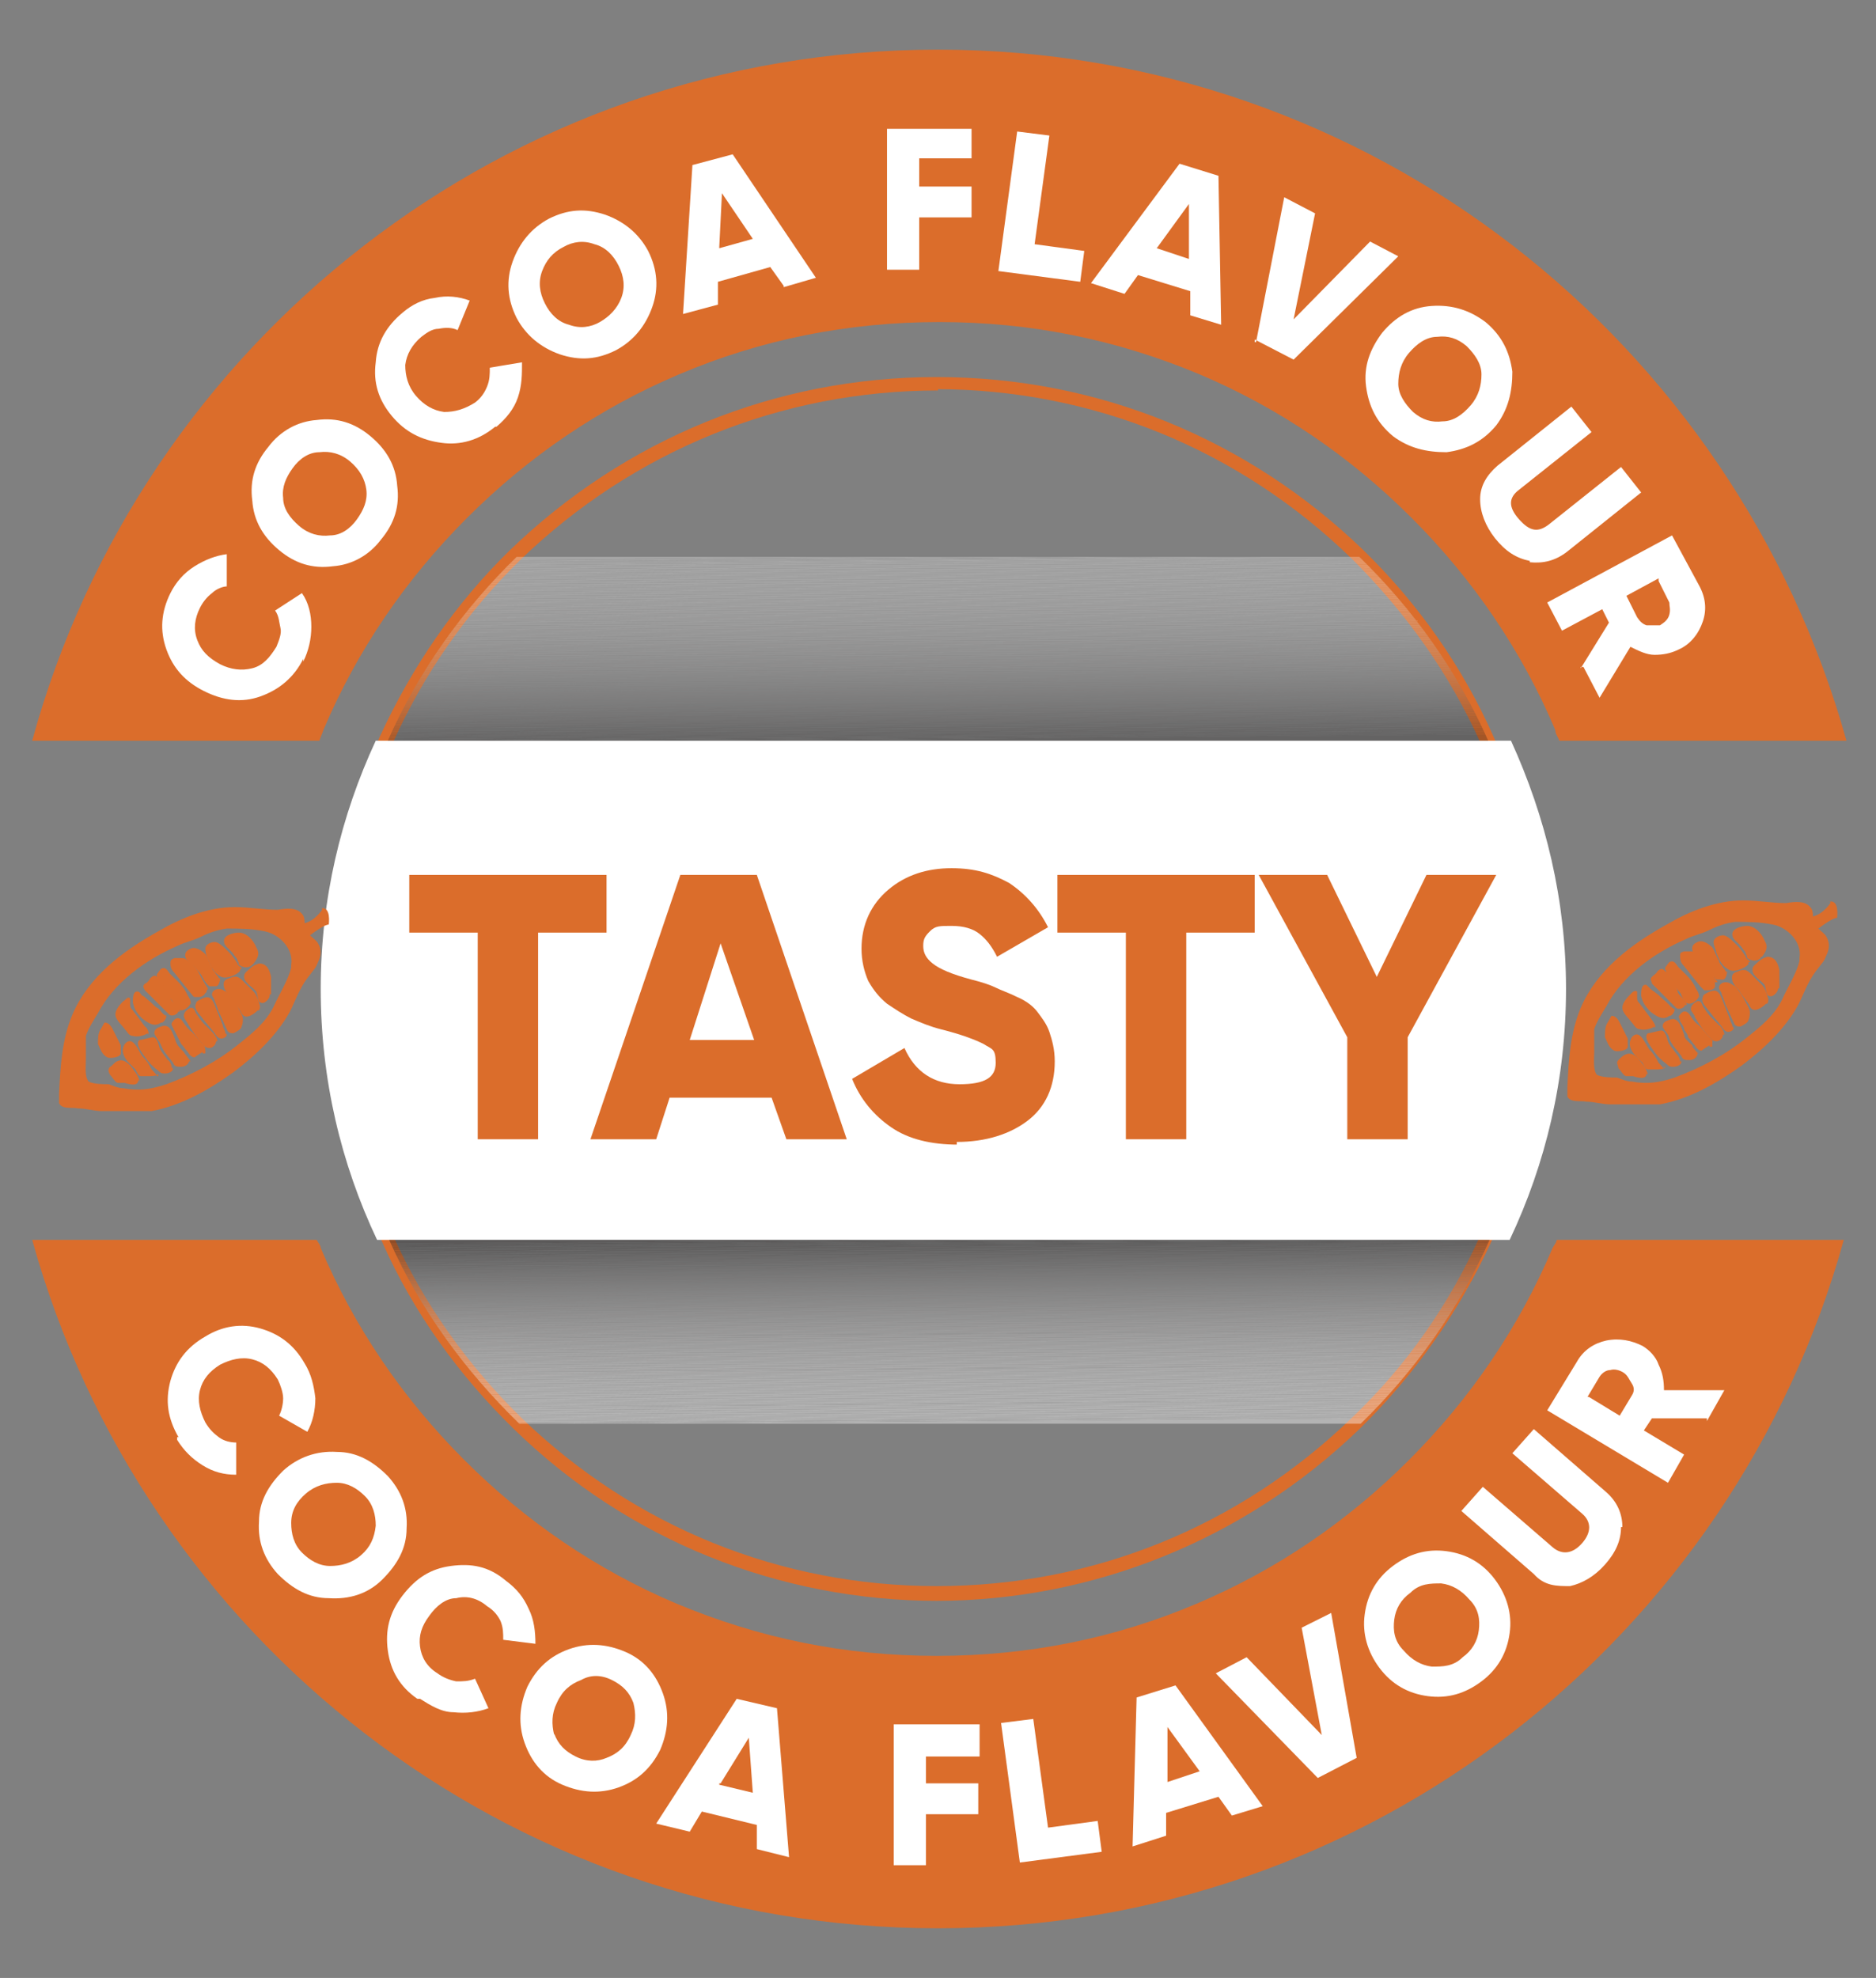 <svg xmlns="http://www.w3.org/2000/svg" xmlns:xlink="http://www.w3.org/1999/xlink" viewBox="0 0 139.8 147.4"><rect x="0" y="0" width="139.8" height="147.4" fill="#808080" stroke="none"/><defs><style>      .cls-1 {        fill: #363434;      }      .cls-2 {        fill: #afaeae;      }      .cls-3 {        fill: #716f6f;      }      .cls-4 {        fill: #706e6e;      }      .cls-5 {        fill: #d5d4d4;      }      .cls-6 {        fill: #dcdbdb;      }      .cls-7 {        fill: #9e9d9d;      }      .cls-8 {        fill: #e4e3e3;      }      .cls-9 {        fill: #b3b2b2;      }      .cls-10 {        fill: #545252;      }      .cls-11 {        fill: #c7c6c6;      }      .cls-12 {        fill: #dedddd;      }      .cls-13 {        fill: #221f1f;      }      .cls-14 {        fill: #2f2c2c;      }      .cls-15 {        fill: #dfdede;      }      .cls-16 {        fill: #595757;      }      .cls-17 {        fill: #bfbebe;      }      .cls-18 {        fill: #2a2727;      }      .cls-19 {        fill: #dad9d9;      }      .cls-20 {        fill: #db6d2b;      }      .cls-21 {        fill: #cccbcb;      }      .cls-22 {        fill: #fcfcfc;      }      .cls-23 {        fill: #e1e0e0;      }      .cls-24 {        fill: #454242;      }      .cls-25 {        fill: #807e7e;      }      .cls-26 {        fill: #2b2929;      }      .cls-27 {        fill: #f6f6f6;      }      .cls-28 {        fill: #b1b0b0;      }      .cls-29 {        fill: #f3f2f2;      }      .cls-30 {        fill: #4f4d4d;      }      .cls-31 {        fill: #a3a2a2;      }      .cls-32 {        fill: #777575;      }      .cls-33 {        fill: #353232;      }      .cls-34 {        fill: #b7b6b6;      }      .cls-35 {        fill: #cac9c9;      }      .cls-36 {        fill: #bdbcbc;      }      .cls-37 {        fill: #696767;      }      .cls-38 {        fill: #fff;      }      .cls-39 {        fill: #a09e9e;      }      .cls-40 {        fill: #d6d5d5;      }      .cls-41 {        fill: #f0f0f0;      }      .cls-42 {        fill: #edecec;      }      .cls-43 {        fill: #919090;      }      .cls-44 {        fill: #aaa8a8;      }      .cls-45 {        fill: #7c7a7a;      }      .cls-46 {        fill: #383636;      }      .cls-47 {        fill: #8e8d8d;      }      .cls-48 {        fill: #e9e9e9;      }      .cls-49 {        fill: #7f7d7d;      }      .cls-50 {        fill: #a6a5a5;      }      .cls-51 {        fill: #535050;      }      .cls-52 {        fill: #d0cfcf;      }      .cls-53 {        fill: #4a4848;      }      .cls-54 {        fill: none;      }      .cls-55 {        fill: #b2b1b1;      }      .cls-56 {        fill: #cecdcd;      }      .cls-57 {        fill: #c4c3c3;      }      .cls-58 {        fill: #3e3b3b;      }      .cls-59 {        fill: #e2e2e2;      }      .cls-60 {        fill: #eae9e9;      }      .cls-61 {        fill: #e5e5e5;      }      .cls-62 {        fill: #666464;      }      .cls-63 {        fill: #fbfbfb;      }      .cls-64 {        fill: #a8a7a7;      }      .cls-65 {        fill: #e0e0e0;      }      .cls-66 {        fill: #5e5c5c;      }      .cls-67 {        fill: #f9f9f9;      }      .cls-68 {        fill: #413f3f;      }      .cls-69 {        clip-path: url(#clippath-1);      }      .cls-70 {        fill: #f2f2f2;      }      .cls-71 {        fill: #5b5959;      }      .cls-72 {        fill: #929191;      }      .cls-73 {        fill: #c6c5c5;      }      .cls-74 {        fill: #3c3939;      }      .cls-75 {        fill: #a7a6a6;      }      .cls-76 {        fill: #999898;      }      .cls-77 {        fill: #434040;      }      .cls-78 {        fill: #e3e3e3;      }      .cls-79 {        fill: #514e4e;      }      .cls-80 {        fill: #bab9b9;      }      .cls-81 {        isolation: isolate;      }      .cls-82 {        fill: #d8d8d8;      }      .cls-83 {        fill: #636161;      }      .cls-84 {        fill: #737171;      }      .cls-85 {        fill: #cfcece;      }      .cls-86 {        fill: #c0bfbf;      }      .cls-87 {        fill: #333030;      }      .cls-88 {        fill: #4c4949;      }      .cls-89 {        fill: #878686;      }      .cls-90 {        fill: #f1f1f1;      }      .cls-91 {        fill: #979595;      }      .cls-92 {        fill: #a5a3a3;      }      .cls-93 {        fill: #d3d3d3;      }      .cls-94 {        fill: #bbbaba;      }      .cls-95 {        fill: #d1d0d0;      }      .cls-96 {        fill: #acabab;      }      .cls-97 {        fill: #797777;      }      .cls-98 {        fill: #858383;      }      .cls-99 {        fill: #989696;      }      .cls-100 {        fill: #3f3d3d;      }      .cls-101 {        fill: #312e2e;      }      .cls-102 {        fill: #ddd;      }      .cls-103 {        fill: #615f5f;      }      .cls-104 {        fill: #c9c8c8;      }      .cls-105 {        fill: #9d9c9c;      }      .cls-106 {        fill: #d7d6d6;      }      .cls-107 {        fill: #c8c7c7;      }      .cls-108 {        fill: #2d2a2a;      }      .cls-109 {        fill: #efefef;      }      .cls-110 {        fill: #898787;      }      .cls-111 {        fill: #686666;      }      .cls-112 {        fill: #dfdfdf;      }      .cls-113 {        fill: #eee;      }      .cls-114 {        fill: #868484;      }      .cls-115 {        fill: #828080;      }      .cls-116 {        fill: #656363;      }      .cls-117 {        opacity: .4;      }      .cls-117, .cls-118 {        mix-blend-mode: multiply;      }      .cls-119 {        fill: #cbcaca;      }      .cls-120 {        fill: #b6b5b5;      }      .cls-121 {        fill: #585555;      }      .cls-122 {        fill: #f2f1f1;      }      .cls-123 {        fill: #b5b4b4;      }      .cls-124 {        fill: #5d5a5a;      }      .cls-125 {        fill: #c3c2c2;      }      .cls-126 {        fill: #b4b3b3;      }      .cls-127 {        fill: #ebebeb;      }      .cls-128 {        fill: #f1f0f0;      }      .cls-129 {        fill: #7d7c7c;      }      .cls-130 {        fill: #6b6969;      }      .cls-131 {        fill: #bcbbbb;      }      .cls-132 {        fill: #f4f4f4;      }      .cls-133 {        fill: #605e5e;      }      .cls-134 {        fill: #3a3737;      }      .cls-135 {        fill: #565454;      }      .cls-136 {        fill: #747272;      }      .cls-137 {        fill: #6e6c6c;      }      .cls-138 {        fill: #bebdbd;      }      .cls-139 {        fill: #4d4b4b;      }      .cls-140 {        fill: #f5f5f5;      }      .cls-141 {        fill: #242121;      }      .cls-142 {        fill: #aeadad;      }      .cls-143 {        fill: #908e8e;      }      .cls-144 {        fill: #cdcccc;      }      .cls-145 {        fill: #abaaaa;      }      .cls-146 {        fill: #959494;      }      .cls-147 {        fill: #dcdcdc;      }      .cls-148 {        fill: #e6e5e5;      }      .cls-149 {        fill: #e8e7e7;      }      .cls-150 {        fill: #474444;      }      .cls-151 {        fill: #e4e4e4;      }      .cls-152 {        fill: #6d6b6b;      }      .cls-153 {        fill: #ececec;      }      .cls-154 {        fill: #949292;      }      .cls-155 {        fill: #8a8989;      }      .cls-156 {        fill: #7a7979;      }      .cls-157 {        fill: #fefefe;      }      .cls-158 {        fill: #e7e7e7;      }      .cls-159 {        fill: #ededed;      }      .cls-160 {        fill: #d4d4d4;      }      .cls-161 {        fill: #9c9a9a;      }      .cls-162 {        fill: #fafafa;      }      .cls-163 {        fill: #d2d2d2;      }      .cls-164 {        fill: #484646;      }      .cls-165 {        fill: #eaeaea;      }      .cls-166 {        fill: #f8f8f8;      }      .cls-167 {        fill: #b9b8b8;      }      .cls-168 {        fill: #262323;      }      .cls-169 {        fill: #c2c1c1;      }      .cls-170 {        fill: #e2e1e1;      }      .cls-171 {        fill: #ecebeb;      }      .cls-172 {        fill: #9a9999;      }      .cls-173 {        fill: #d1d1d1;      }      .cls-174 {        fill: #adacac;      }      .cls-175 {        fill: #dbdada;      }      .cls-176 {        fill: #8d8b8b;      }      .cls-118 {        opacity: .3;      }      .cls-177 {        clip-path: url(#clippath);      }      .cls-178 {        fill: #d8d7d7;      }      .cls-179 {        fill: #c1c0c0;      }      .cls-180 {        fill: #d9d9d9;      }      .cls-181 {        fill: #282525;      }      .cls-182 {        fill: #a2a1a1;      }      .cls-183 {        fill: #f7f7f7;      }      .cls-184 {        fill: #767474;      }      .cls-185 {        fill: #a1a0a0;      }      .cls-186 {        fill: #8c8a8a;      }      .cls-187 {        fill: #c5c4c4;      }      .cls-188 {        fill: #fdfdfd;      }      .cls-189 {        fill: #f3f3f3;      }      .cls-190 {        fill: #e8e8e8;      }      .cls-191 {        fill: #e6e6e6;      }      .cls-192 {        fill: #838181;      }    </style><clipPath id="clippath"><path class="cls-54" d="M111,55.2H28.9c2.3-5.2,5.6-9.8,9.6-13.7h62.8c4,3.9,7.3,8.5,9.6,13.7h0Z"></path></clipPath><clipPath id="clippath-1"><path class="cls-54" d="M111,92.4c-2.3,5.2-5.6,9.8-9.6,13.7h-62.7c-4-3.9-7.4-8.5-9.7-13.7h82Z"></path></clipPath></defs><g><g id="Layer_1"><g id="Layer_1-2" data-name="Layer_1"><g class="cls-81"><g id="Layer_1-2"><path class="cls-20" d="M69.9,119.3c-11.8,0-23.1-4.5-31.6-12.8-4.1-4-7.5-8.7-9.8-13.9-1.9-4.2-3.2-8.6-3.8-13.2-.2-1.9-.4-3.8-.4-5.7,0-6.5,1.4-12.8,4-18.8,2.4-5.2,5.6-9.9,9.7-13.9,8.6-8.3,19.8-12.9,31.8-12.9s23.2,4.6,31.8,12.9c4.1,4,7.4,8.7,9.7,13.9,2.7,5.9,4,12.2,4,18.8s0,3.8-.4,5.7c-.6,4.6-1.8,9-3.8,13.2-2.4,5.2-5.7,9.9-9.8,13.9-8.5,8.2-19.8,12.8-31.6,12.8,0,0,.2,0,.2,0ZM69.9,29.1c-11.7,0-22.7,4.5-31.1,12.6-4,3.9-7.2,8.5-9.5,13.6-2.6,5.8-4,12-4,18.3s.1,3.7.3,5.6c.6,4.5,1.8,8.8,3.7,12.9,2.3,5.1,5.6,9.7,9.6,13.6,8.4,8.1,19.3,12.5,30.9,12.5s22.5-4.4,30.9-12.5c4.1-3.9,7.3-8.5,9.6-13.6,1.9-4.1,3.1-8.5,3.7-12.9.2-1.8.3-3.7.3-5.6,0-6.4-1.3-12.6-4-18.3-2.3-5.1-5.5-9.6-9.5-13.6-8.4-8.2-19.4-12.7-31.1-12.7h.2Z"></path><path class="cls-20" d="M116,92.4c0,.2-.2.4-.3.6-2.5,5.9-6.1,11.2-10.7,15.8-4.6,4.6-9.9,8.2-15.8,10.7-6.1,2.6-12.6,3.9-19.4,3.9s-13.2-1.3-19.4-3.9c-5.9-2.5-11.2-6.1-15.8-10.7-4.6-4.6-8.2-9.9-10.7-15.8,0-.2-.2-.4-.3-.6H2.4c8.2,29.6,35.3,51.3,67.5,51.3s59.3-21.7,67.5-51.3c0,0-21.4,0-21.4,0ZM69.9,3.7C37.7,3.7,10.5,25.5,2.4,55.2h21.4c.1-.3.2-.5.3-.8,2.5-5.9,6.1-11.2,10.7-15.8,4.6-4.6,9.9-8.2,15.8-10.7,6.1-2.6,12.6-3.9,19.4-3.9s13.2,1.3,19.4,3.9c5.9,2.5,11.2,6.1,15.8,10.7,4.6,4.6,8.2,9.9,10.7,15.8,0,.3.2.5.3.8h21.4C129.3,25.5,102.2,3.7,69.9,3.7Z"></path><g><path class="cls-38" d="M22.6,49.1c-.7,1.4-1.8,2.3-3.2,2.8-1.4.5-2.8.3-4.2-.4-1.4-.7-2.3-1.7-2.8-3.1-.5-1.4-.4-2.8.3-4.2.4-.8,1-1.5,1.8-2s1.6-.8,2.4-.9v2.4c-.3,0-.8.2-1.1.5-.4.3-.7.7-.9,1.1-.4.8-.5,1.6-.2,2.4.3.8.8,1.3,1.7,1.8.8.4,1.6.5,2.4.3s1.3-.8,1.8-1.6c.2-.5.4-1,.3-1.4s-.1-.9-.4-1.3l2-1.3c.5.7.7,1.6.7,2.5s-.2,1.8-.6,2.6c0,0,0-.2,0-.2Z"></path><path class="cls-38" d="M29.6,36.2c.2,1.5-.2,2.8-1.2,4-.9,1.2-2.2,1.9-3.6,2-1.5.2-2.8-.2-4-1.2s-1.9-2.2-2-3.7c-.2-1.5.2-2.8,1.2-4,.9-1.2,2.2-1.9,3.6-2,1.5-.2,2.8.2,4,1.2s1.9,2.2,2,3.7ZM24.6,39.9c.8,0,1.5-.5,2-1.2s.8-1.4.7-2.2-.5-1.5-1.2-2.1-1.5-.8-2.3-.7c-.8,0-1.5.5-2,1.2s-.8,1.4-.7,2.2c0,.8.5,1.5,1.2,2.1s1.5.8,2.3.7Z"></path><path class="cls-38" d="M36.9,31.8c-1.2,1-2.6,1.4-4,1.2-1.5-.2-2.7-.8-3.7-2s-1.4-2.5-1.2-4c.1-1.5.8-2.7,2-3.7.7-.6,1.5-1,2.4-1.1.9-.2,1.8-.1,2.6.2l-.9,2.2c-.4-.2-.9-.2-1.4-.1-.5,0-.9.3-1.3.6-.7.6-1.1,1.3-1.2,2.1,0,.8.2,1.6.8,2.3.6.7,1.3,1.1,2.1,1.2.8,0,1.5-.2,2.3-.7.4-.3.7-.7.9-1.2s.2-.9.2-1.4l2.4-.4c0,.9,0,1.7-.3,2.6s-.9,1.6-1.6,2.2h0Z"></path><path class="cls-38" d="M48.6,22.9c-.5,1.4-1.4,2.5-2.7,3.2-1.4.7-2.7.8-4.2.3-1.4-.5-2.5-1.4-3.2-2.7-.7-1.4-.8-2.8-.3-4.2s1.4-2.5,2.7-3.2c1.4-.7,2.7-.8,4.2-.3,1.4.5,2.5,1.4,3.2,2.7.7,1.4.8,2.8.3,4.2ZM42.4,24.2c.8.3,1.6.2,2.3-.2s1.3-1,1.6-1.8.2-1.6-.2-2.4-1-1.4-1.8-1.6c-.8-.3-1.6-.2-2.3.2-.8.4-1.3,1-1.6,1.8s-.2,1.6.2,2.4,1,1.4,1.8,1.6Z"></path><path class="cls-38" d="M58.4,21.3l-1-1.4-3.9,1.1v1.7l-2.6.7.7-11.1,3-.8,6.2,9.2-2.4.7h0ZM53.6,18.5l2.5-.7-2.3-3.4-.2,4h0Z"></path><path class="cls-38" d="M72.5,11.8h-4v2.1h3.9v2.3h-3.9v3.9h-2.4v-10.5h6.3v2.2h0Z"></path><path class="cls-38" d="M77.1,18.2l3.7.5-.3,2.3-6.1-.8,1.4-10.4,2.4.3-1.1,8.1Z"></path><path class="cls-38" d="M88.7,23.4v-1.7l-3.9-1.2-1,1.4-2.5-.8,6.6-8.9,2.9.9.2,11.1-2.3-.7h0ZM86.2,18.5l2.4.8v-4.1s-2.4,3.3-2.4,3.3Z"></path><path class="cls-38" d="M93.6,25.5l2.1-10.8,2.3,1.2-1.6,7.9,5.7-5.8,2.1,1.1-7.8,7.7-2.9-1.5v.2h.1Z"></path><path class="cls-38" d="M107.8,33.7c-1.5,0-2.8-.3-4-1.2-1.2-1-1.8-2.2-2-3.7s.3-2.8,1.2-4c1-1.2,2.2-1.9,3.7-2s2.8.3,4,1.2c1.2,1,1.8,2.2,2,3.7,0,1.5-.3,2.8-1.2,4-1,1.2-2.2,1.8-3.7,2ZM104.2,28.6c0,.8.5,1.5,1.1,2.1.7.6,1.4.8,2.2.7.8,0,1.5-.5,2.1-1.2s.8-1.5.8-2.3-.5-1.5-1.1-2.1c-.7-.6-1.4-.8-2.2-.7-.8,0-1.5.5-2.1,1.2s-.8,1.5-.8,2.3Z"></path><path class="cls-38" d="M114,41.8c-1-.2-1.8-.7-2.6-1.7-.7-.9-1.1-1.9-1.1-2.9s.5-1.8,1.3-2.5l5.5-4.4,1.5,1.9-5.4,4.3c-.8.6-.8,1.3,0,2.2s1.4,1,2.2.4l5.4-4.3,1.5,1.9-5.5,4.4c-.9.7-1.8.9-2.8.8h0Z"></path><path class="cls-38" d="M117.8,49.8l2.1-3.4-.5-1-3,1.6-1.1-2.1,9.3-5,2,3.7c.5.9.6,1.8.3,2.7-.3.9-.9,1.7-1.8,2.1-.6.3-1.2.4-1.8.4s-1.2-.3-1.8-.6l-2.3,3.8-1.2-2.3h-.2ZM123.6,43.1l-2.4,1.3.8,1.6c.2.3.4.5.7.6h1c.3-.2.6-.4.7-.8s0-.6,0-.9l-.8-1.6h0v-.2Z"></path></g><g><path class="cls-38" d="M13.3,107.1c-.8-1.4-1-2.7-.6-4.2.4-1.4,1.2-2.5,2.6-3.3,1.3-.8,2.7-1,4.1-.6s2.5,1.2,3.3,2.6c.5.8.7,1.7.8,2.6,0,.9-.2,1.8-.6,2.5l-2.1-1.2c.2-.4.3-.9.3-1.3s-.2-1-.4-1.4c-.5-.8-1.1-1.3-1.9-1.5s-1.6,0-2.4.4c-.8.5-1.3,1.1-1.5,1.9s0,1.6.4,2.4c.3.5.6.8,1,1.1.4.3.9.4,1.3.4v2.4c-.9,0-1.7-.2-2.5-.7s-1.4-1.1-1.9-1.9v-.2h.1Z"></path><path class="cls-38" d="M24.5,119.1c-1.5,0-2.7-.7-3.8-1.8-1-1.1-1.5-2.4-1.4-3.9,0-1.5.7-2.7,1.8-3.8,1.1-1,2.5-1.5,4-1.4,1.5,0,2.7.7,3.8,1.8,1,1.1,1.5,2.4,1.4,3.9,0,1.5-.7,2.7-1.8,3.8s-2.5,1.5-4,1.4ZM21.7,113.5c0,.8.2,1.6.8,2.2.6.6,1.3,1,2.1,1s1.6-.2,2.3-.8c.7-.6,1-1.3,1.1-2.2,0-.8-.2-1.6-.8-2.2-.6-.6-1.3-1-2.1-1s-1.6.2-2.3.8c-.7.6-1.1,1.3-1.1,2.2Z"></path><path class="cls-38" d="M31.1,126.6c-1.3-.9-2-2.1-2.2-3.6s.1-2.8,1.1-4.1,2.1-2,3.6-2.2,2.8,0,4.1,1.1c.8.6,1.3,1.2,1.7,2.1.4.8.5,1.7.5,2.6l-2.4-.3c0-.5,0-.9-.2-1.4-.2-.4-.5-.8-1-1.1-.7-.6-1.5-.8-2.3-.6-.8,0-1.5.6-2,1.3-.6.8-.8,1.5-.7,2.3.1.8.5,1.5,1.3,2,.4.3.9.5,1.4.6.5,0,.9,0,1.4-.2l1,2.2c-.8.3-1.7.4-2.6.3-.9,0-1.7-.5-2.5-1,0,0-.2,0-.2,0Z"></path><path class="cls-38" d="M46.1,133.2c-1.4.5-2.8.4-4.2-.2-1.4-.6-2.3-1.7-2.8-3.1-.5-1.4-.4-2.8.2-4.2.7-1.4,1.7-2.3,3.1-2.8,1.4-.5,2.8-.4,4.2.2s2.3,1.7,2.8,3.1.4,2.8-.2,4.2c-.7,1.4-1.7,2.3-3.1,2.8ZM41.3,129.2c.3.8.8,1.3,1.6,1.7s1.6.4,2.3.1c.8-.3,1.4-.8,1.8-1.7.4-.8.4-1.6.2-2.4-.3-.8-.8-1.3-1.6-1.7-.8-.4-1.6-.4-2.3,0-.8.3-1.4.8-1.8,1.7-.4.8-.4,1.6-.2,2.4h0Z"></path><path class="cls-38" d="M56.4,137.7v-1.7l-4.1-1-.9,1.5-2.5-.6,6-9.3,3,.7.9,11.1-2.4-.6h0ZM53.6,133l2.5.6-.3-4.1-2.1,3.4h-.1Z"></path><path class="cls-38" d="M73,130.9h-4v2h3.9v2.3h-3.9v3.8h-2.4v-10.5h6.4v2.3h0Z"></path><path class="cls-38" d="M78.1,136.2l3.7-.5.3,2.3-6.1.8-1.4-10.4,2.4-.3,1.1,8.1h0Z"></path><path class="cls-38" d="M91.8,135.3l-1-1.4-3.9,1.2v1.7l-2.5.8.3-11.1,2.9-.9,6.5,9-2.3.7ZM87,132.8l2.4-.8-2.4-3.3v4h0Z"></path><path class="cls-38" d="M98.3,132.6l-7.7-7.9,2.3-1.2,5.6,5.8-1.5-8,2.2-1.1,1.9,10.8-2.9,1.5h0Z"></path><path class="cls-38" d="M112.5,121.7c-.2,1.5-.9,2.7-2.1,3.6s-2.5,1.3-4,1.1c-1.5-.2-2.7-.9-3.6-2.1s-1.3-2.6-1.1-4c.2-1.5.9-2.7,2.1-3.6s2.5-1.3,4-1.1c1.5.2,2.7.9,3.6,2.1s1.3,2.6,1.1,4ZM106.7,124.2c.8,0,1.6,0,2.3-.7.7-.5,1.1-1.2,1.2-2s0-1.6-.7-2.3c-.6-.7-1.3-1.1-2.1-1.2-.8,0-1.6,0-2.3.7-.7.5-1.1,1.2-1.2,2s0,1.6.7,2.3c.6.7,1.3,1.1,2.1,1.2Z"></path><path class="cls-38" d="M120.8,113.8c0,1-.4,1.9-1.2,2.8-.8.9-1.7,1.4-2.6,1.6-1,0-1.9,0-2.7-.9l-5.4-4.7,1.6-1.8,5.2,4.5c.7.6,1.5.5,2.2-.3s.7-1.6,0-2.2l-5.2-4.5,1.6-1.8,5.4,4.7c.8.7,1.2,1.6,1.2,2.6h0Z"></path><path class="cls-38" d="M127.1,105.7h-4l-.6.9,3,1.8-1.2,2.1-9-5.4,2.2-3.6c.5-.9,1.3-1.4,2.2-1.6,1-.2,1.9,0,2.7.4.5.3,1,.8,1.2,1.4.3.6.4,1.2.4,1.9h4.5l-1.3,2.3v-.2h0ZM118.4,104.1l2.3,1.4.9-1.5c.2-.3.2-.6,0-.9s-.3-.6-.6-.8-.7-.3-1-.2c-.3,0-.6.2-.8.5l-.9,1.5h0Z"></path></g><path class="cls-38" d="M116.7,73.7c0,6.7-1.5,13-4.2,18.7H28.1c-2.7-5.7-4.2-12-4.2-18.7s1.5-12.9,4.1-18.5h84.6c2.6,5.7,4.1,11.9,4.1,18.5Z"></path><g class="cls-118"><g class="cls-177"><g><polygon class="cls-38" points="76.7 41.4 28.9 41.8 28.9 41.4 76.7 41.4"></polygon><polygon class="cls-38" points="83.8 41.4 28.9 41.9 28.9 41.8 76.7 41.4 83.8 41.4"></polygon><polygon class="cls-38" points="90.9 41.4 28.9 42 28.9 41.9 83.8 41.4 90.9 41.4"></polygon><polygon class="cls-38" points="98 41.4 28.9 42 28.9 42 90.9 41.4 98 41.4"></polygon><polygon class="cls-38" points="105.1 41.4 28.9 42.1 28.9 42 98 41.4 105.1 41.4"></polygon><polygon class="cls-38" points="111 41.5 28.9 42.2 28.9 42.1 105.1 41.4 111 41.4 111 41.5"></polygon><polygon class="cls-38" points="111 41.5 28.9 42.2 28.9 42.2 111 41.5 111 41.5"></polygon><polygon class="cls-38" points="111 41.6 28.9 42.3 28.9 42.2 111 41.5 111 41.6"></polygon><polygon class="cls-38" points="111 41.6 28.9 42.3 28.9 42.3 111 41.6 111 41.6"></polygon><polygon class="cls-38" points="111 41.7 28.9 42.4 28.9 42.3 111 41.6 111 41.7"></polygon><polygon class="cls-38" points="111 41.8 28.9 42.5 28.9 42.4 111 41.7 111 41.8"></polygon><polygon class="cls-157" points="111 41.8 28.9 42.5 28.9 42.5 111 41.8 111 41.8"></polygon><polygon class="cls-157" points="111 41.9 28.9 42.6 28.9 42.5 111 41.8 111 41.9"></polygon><polygon class="cls-157" points="111 41.9 28.9 42.6 28.9 42.6 111 41.9 111 41.9"></polygon><polygon class="cls-157" points="111 42 28.9 42.7 28.9 42.6 111 41.9 111 42"></polygon><polygon class="cls-157" points="111 42.1 28.9 42.8 28.9 42.7 111 42 111 42.1"></polygon><polygon class="cls-157" points="111 42.1 28.9 42.8 28.9 42.8 111 42.1 111 42.1"></polygon><polygon class="cls-157" points="111 42.2 28.9 42.9 28.9 42.8 111 42.1 111 42.2"></polygon><polygon class="cls-188" points="111 42.2 28.9 42.9 28.9 42.9 111 42.2 111 42.2"></polygon><polygon class="cls-188" points="111 42.3 28.9 43 28.9 42.9 111 42.2 111 42.3"></polygon><polygon class="cls-188" points="111 42.4 28.9 43.1 28.9 43 111 42.3 111 42.4"></polygon><polygon class="cls-188" points="111 42.4 28.9 43.1 28.9 43.1 111 42.4 111 42.4"></polygon><polygon class="cls-188" points="111 42.5 28.9 43.2 28.9 43.1 111 42.4 111 42.5"></polygon><polygon class="cls-22" points="111 42.5 28.9 43.2 28.9 43.2 111 42.5 111 42.5"></polygon><polygon class="cls-22" points="111 42.6 28.9 43.3 28.9 43.2 111 42.5 111 42.6"></polygon><polygon class="cls-22" points="111 42.7 28.9 43.4 28.9 43.3 111 42.6 111 42.7"></polygon><polygon class="cls-22" points="111 42.7 28.9 43.4 28.9 43.4 111 42.7 111 42.7"></polygon><polygon class="cls-63" points="111 42.8 28.9 43.5 28.9 43.4 111 42.7 111 42.8"></polygon><polygon class="cls-63" points="111 42.8 28.9 43.5 28.9 43.5 111 42.8 111 42.8"></polygon><polygon class="cls-63" points="111 42.9 28.9 43.6 28.9 43.5 111 42.8 111 42.9"></polygon><polygon class="cls-63" points="111 43 28.9 43.7 28.9 43.6 111 42.9 111 43"></polygon><polygon class="cls-162" points="111 43 28.9 43.7 28.9 43.7 111 43 111 43"></polygon><polygon class="cls-162" points="111 43.1 28.9 43.8 28.9 43.7 111 43 111 43.1"></polygon><polygon class="cls-162" points="111 43.1 28.9 43.8 28.9 43.8 111 43.1 111 43.1"></polygon><polygon class="cls-67" points="111 43.2 28.9 43.9 28.9 43.8 111 43.1 111 43.2"></polygon><polygon class="cls-67" points="111 43.3 28.9 44 28.9 43.9 111 43.2 111 43.3"></polygon><polygon class="cls-67" points="111 43.3 28.9 44 28.9 44 111 43.3 111 43.3"></polygon><polygon class="cls-166" points="111 43.4 28.9 44.1 28.9 44 111 43.3 111 43.4"></polygon><polygon class="cls-166" points="111 43.4 28.9 44.1 28.9 44.1 111 43.4 111 43.4"></polygon><polygon class="cls-166" points="111 43.5 28.9 44.2 28.9 44.1 111 43.4 111 43.5"></polygon><polygon class="cls-183" points="111 43.6 28.9 44.3 28.9 44.2 111 43.5 111 43.6"></polygon><polygon class="cls-183" points="111 43.6 28.9 44.3 28.9 44.3 111 43.6 111 43.6"></polygon><polygon class="cls-27" points="111 43.7 28.9 44.4 28.9 44.3 111 43.6 111 43.7"></polygon><polygon class="cls-27" points="111 43.7 28.9 44.4 28.9 44.4 111 43.7 111 43.7"></polygon><polygon class="cls-27" points="111 43.8 28.9 44.5 28.9 44.4 111 43.7 111 43.8"></polygon><polygon class="cls-140" points="111 43.9 28.9 44.6 28.9 44.5 111 43.8 111 43.9"></polygon><polygon class="cls-140" points="111 43.9 28.9 44.6 28.9 44.6 111 43.9 111 43.9"></polygon><polygon class="cls-132" points="111 44 28.9 44.7 28.9 44.6 111 43.9 111 44"></polygon><polygon class="cls-132" points="111 44.1 28.9 44.8 28.9 44.7 111 44 111 44.1"></polygon><polygon class="cls-189" points="111 44.1 28.9 44.8 28.9 44.8 111 44.1 111 44.1"></polygon><polygon class="cls-189" points="111 44.2 28.9 44.9 28.9 44.8 111 44.1 111 44.2"></polygon><polygon class="cls-29" points="111 44.2 28.9 44.9 28.9 44.9 111 44.2 111 44.2"></polygon><polygon class="cls-70" points="111 44.3 28.9 45 28.9 44.9 111 44.2 111 44.3"></polygon><polygon class="cls-122" points="111 44.4 28.9 45.1 28.9 45 111 44.3 111 44.4"></polygon><polygon class="cls-90" points="111 44.4 28.9 45.1 28.9 45.1 111 44.4 111 44.4"></polygon><polygon class="cls-128" points="111 44.5 28.9 45.2 28.9 45.1 111 44.4 111 44.5"></polygon><polygon class="cls-41" points="111 44.5 28.9 45.2 28.9 45.2 111 44.5 111 44.5"></polygon><polygon class="cls-109" points="111 44.6 28.9 45.3 28.9 45.2 111 44.5 111 44.6"></polygon><polygon class="cls-109" points="111 44.7 28.9 45.4 28.9 45.3 111 44.6 111 44.7"></polygon><polygon class="cls-113" points="111 44.7 28.9 45.4 28.9 45.4 111 44.7 111 44.7"></polygon><polygon class="cls-113" points="111 44.8 28.9 45.5 28.9 45.4 111 44.7 111 44.8"></polygon><polygon class="cls-159" points="111 44.8 28.9 45.5 28.9 45.5 111 44.8 111 44.8"></polygon><polygon class="cls-42" points="111 44.9 28.9 45.6 28.9 45.5 111 44.8 111 44.9"></polygon><polygon class="cls-153" points="111 45 28.9 45.7 28.9 45.6 111 44.9 111 45"></polygon><polygon class="cls-171" points="111 45 28.9 45.7 28.9 45.7 111 45 111 45"></polygon><polygon class="cls-127" points="111 45.1 28.9 45.8 28.9 45.7 111 45 111 45.1"></polygon><polygon class="cls-165" points="111 45.1 28.9 45.8 28.9 45.8 111 45.1 111 45.1"></polygon><polygon class="cls-60" points="111 45.2 28.9 45.9 28.9 45.8 111 45.1 111 45.2"></polygon><polygon class="cls-48" points="111 45.3 28.9 46 28.9 45.9 111 45.2 111 45.3"></polygon><polygon class="cls-190" points="111 45.3 28.9 46 28.9 46 111 45.3 111 45.3"></polygon><polygon class="cls-149" points="111 45.4 28.9 46.1 28.9 46 111 45.3 111 45.4"></polygon><polygon class="cls-158" points="111 45.4 28.9 46.1 28.9 46.1 111 45.4 111 45.4"></polygon><polygon class="cls-191" points="111 45.5 28.9 46.2 28.9 46.1 111 45.4 111 45.5"></polygon><polygon class="cls-148" points="111 45.6 28.9 46.3 28.9 46.2 111 45.5 111 45.6"></polygon><polygon class="cls-61" points="111 45.6 28.9 46.3 28.9 46.3 111 45.6 111 45.6"></polygon><polygon class="cls-151" points="111 45.7 28.9 46.4 28.9 46.3 111 45.6 111 45.7"></polygon><polygon class="cls-8" points="111 45.7 28.9 46.4 28.9 46.4 111 45.7 111 45.7"></polygon><polygon class="cls-78" points="111 45.8 28.9 46.5 28.9 46.4 111 45.7 111 45.8"></polygon><polygon class="cls-59" points="111 45.9 28.9 46.6 28.9 46.5 111 45.8 111 45.9"></polygon><polygon class="cls-170" points="111 45.9 28.9 46.6 28.9 46.6 111 45.9 111 45.9"></polygon><polygon class="cls-23" points="111 46 28.9 46.7 28.9 46.6 111 45.9 111 46"></polygon><polygon class="cls-65" points="111 46 28.9 46.7 28.9 46.7 111 46 111 46"></polygon><polygon class="cls-112" points="111 46.1 28.9 46.8 28.9 46.7 111 46 111 46.1"></polygon><polygon class="cls-15" points="111 46.2 28.9 46.9 28.9 46.8 111 46.1 111 46.2"></polygon><polygon class="cls-12" points="111 46.2 28.9 46.9 28.9 46.9 111 46.2 111 46.2"></polygon><polygon class="cls-102" points="111 46.3 28.9 47 28.9 46.9 111 46.2 111 46.3"></polygon><polygon class="cls-147" points="111 46.3 28.9 47 28.9 47 111 46.3 111 46.3"></polygon><polygon class="cls-6" points="111 46.4 28.9 47.1 28.9 47 111 46.3 111 46.4"></polygon><polygon class="cls-175" points="111 46.5 28.9 47.2 28.9 47.1 111 46.4 111 46.5"></polygon><polygon class="cls-19" points="111 46.5 28.9 47.2 28.9 47.2 111 46.5 111 46.5"></polygon><polygon class="cls-180" points="111 46.6 28.9 47.3 28.9 47.2 111 46.5 111 46.6"></polygon><polygon class="cls-82" points="111 46.7 28.9 47.4 28.9 47.3 111 46.6 111 46.7"></polygon><polygon class="cls-178" points="111 46.7 28.9 47.4 28.9 47.4 111 46.7 111 46.7"></polygon><polygon class="cls-106" points="111 46.8 28.9 47.5 28.9 47.4 111 46.7 111 46.8"></polygon><polygon class="cls-40" points="111 46.8 28.9 47.5 28.9 47.5 111 46.8 111 46.8"></polygon><polygon class="cls-5" points="111 46.9 28.9 47.6 28.9 47.5 111 46.8 111 46.9"></polygon><polygon class="cls-160" points="111 47 28.9 47.7 28.9 47.6 111 46.9 111 47"></polygon><polygon class="cls-93" points="111 47 28.9 47.7 28.9 47.7 111 47 111 47"></polygon><polygon class="cls-163" points="111 47.1 28.9 47.8 28.9 47.7 111 47 111 47.1"></polygon><polygon class="cls-173" points="111 47.1 28.9 47.8 28.9 47.8 111 47.1 111 47.1"></polygon><polygon class="cls-95" points="111 47.2 28.9 47.9 28.9 47.8 111 47.1 111 47.2"></polygon><polygon class="cls-52" points="111 47.3 28.9 48 28.9 47.9 111 47.2 111 47.3"></polygon><polygon class="cls-85" points="111 47.3 28.9 48 28.9 48 111 47.3 111 47.3"></polygon><polygon class="cls-56" points="111 47.4 28.9 48.1 28.9 48 111 47.3 111 47.4"></polygon><polygon class="cls-144" points="111 47.4 28.9 48.1 28.9 48.1 111 47.4 111 47.4"></polygon><polygon class="cls-21" points="111 47.5 28.9 48.2 28.9 48.1 111 47.4 111 47.5"></polygon><polygon class="cls-119" points="111 47.6 28.9 48.3 28.9 48.2 111 47.5 111 47.6"></polygon><polygon class="cls-35" points="111 47.6 28.9 48.3 28.9 48.3 111 47.6 111 47.6"></polygon><polygon class="cls-104" points="111 47.7 28.9 48.4 28.9 48.3 111 47.6 111 47.7"></polygon><polygon class="cls-107" points="111 47.7 28.9 48.4 28.9 48.4 111 47.7 111 47.7"></polygon><polygon class="cls-11" points="111 47.8 28.9 48.5 28.9 48.4 111 47.7 111 47.8"></polygon><polygon class="cls-73" points="111 47.9 28.9 48.6 28.9 48.5 111 47.8 111 47.9"></polygon><polygon class="cls-187" points="111 47.9 28.9 48.6 28.9 48.6 111 47.9 111 47.9"></polygon><polygon class="cls-57" points="111 48 28.9 48.7 28.9 48.6 111 47.9 111 48"></polygon><polygon class="cls-125" points="111 48 28.9 48.7 28.9 48.7 111 48 111 48"></polygon><polygon class="cls-169" points="111 48.1 28.9 48.8 28.9 48.7 111 48 111 48.1"></polygon><polygon class="cls-179" points="111 48.2 28.9 48.9 28.9 48.8 111 48.1 111 48.2"></polygon><polygon class="cls-86" points="111 48.2 28.9 48.9 28.9 48.9 111 48.2 111 48.2"></polygon><polygon class="cls-17" points="111 48.3 28.9 49 28.9 48.9 111 48.2 111 48.3"></polygon><polygon class="cls-138" points="111 48.3 28.9 49 28.9 49 111 48.3 111 48.3"></polygon><polygon class="cls-36" points="111 48.4 28.9 49.1 28.9 49 111 48.3 111 48.4"></polygon><polygon class="cls-131" points="111 48.5 28.9 49.2 28.9 49.1 111 48.4 111 48.5"></polygon><polygon class="cls-94" points="111 48.5 28.9 49.2 28.9 49.2 111 48.5 111 48.5"></polygon><polygon class="cls-80" points="111 48.6 28.9 49.3 28.9 49.2 111 48.5 111 48.6"></polygon><polygon class="cls-167" points="111 48.6 28.9 49.3 28.9 49.3 111 48.6 111 48.6"></polygon><polygon class="cls-34" points="111 48.7 28.9 49.4 28.9 49.3 111 48.6 111 48.7"></polygon><polygon class="cls-120" points="111 48.8 28.9 49.5 28.9 49.4 111 48.7 111 48.8"></polygon><polygon class="cls-123" points="111 48.8 28.9 49.5 28.9 49.5 111 48.8 111 48.8"></polygon><polygon class="cls-126" points="111 48.9 28.9 49.6 28.9 49.5 111 48.8 111 48.9"></polygon><polygon class="cls-9" points="111 48.9 28.9 49.6 28.9 49.6 111 48.9 111 48.9"></polygon><polygon class="cls-55" points="111 49 28.9 49.7 28.9 49.6 111 48.9 111 49"></polygon><polygon class="cls-28" points="111 49.1 28.9 49.8 28.9 49.7 111 49 111 49.1"></polygon><polygon class="cls-2" points="111 49.1 28.9 49.8 28.9 49.8 111 49.1 111 49.1"></polygon><polygon class="cls-142" points="111 49.2 28.9 49.9 28.9 49.8 111 49.1 111 49.2"></polygon><polygon class="cls-174" points="111 49.3 28.9 50 28.9 49.9 111 49.2 111 49.3"></polygon><polygon class="cls-96" points="111 49.3 28.9 50 28.9 50 111 49.3 111 49.3"></polygon><polygon class="cls-145" points="111 49.4 28.9 50.1 28.9 50 111 49.3 111 49.4"></polygon><polygon class="cls-44" points="111 49.4 28.9 50.1 28.9 50.1 111 49.4 111 49.4"></polygon><polygon class="cls-64" points="111 49.5 28.9 50.2 28.9 50.1 111 49.4 111 49.5"></polygon><polygon class="cls-75" points="111 49.6 28.9 50.3 28.9 50.2 111 49.5 111 49.6"></polygon><polygon class="cls-50" points="111 49.6 28.9 50.3 28.9 50.3 111 49.6 111 49.6"></polygon><polygon class="cls-92" points="111 49.7 28.9 50.4 28.9 50.3 111 49.6 111 49.7"></polygon><polygon class="cls-31" points="111 49.7 28.9 50.4 28.9 50.4 111 49.7 111 49.7"></polygon><polygon class="cls-182" points="111 49.8 28.9 50.5 28.9 50.4 111 49.7 111 49.8"></polygon><polygon class="cls-185" points="111 49.9 28.9 50.6 28.9 50.5 111 49.8 111 49.9"></polygon><polygon class="cls-39" points="111 49.9 28.9 50.6 28.9 50.6 111 49.9 111 49.9"></polygon><polygon class="cls-7" points="111 50 28.9 50.7 28.9 50.6 111 49.9 111 50"></polygon><polygon class="cls-105" points="111 50 28.9 50.7 28.9 50.7 111 50 111 50"></polygon><polygon class="cls-161" points="111 50.1 28.9 50.8 28.9 50.7 111 50 111 50.1"></polygon><polygon class="cls-172" points="111 50.2 28.9 50.9 28.9 50.8 111 50.1 111 50.2"></polygon><polygon class="cls-76" points="111 50.2 28.9 50.9 28.9 50.9 111 50.2 111 50.2"></polygon><polygon class="cls-99" points="111 50.3 28.9 51 28.9 50.9 111 50.2 111 50.3"></polygon><polygon class="cls-91" points="111 50.3 28.9 51 28.9 51 111 50.3 111 50.3"></polygon><polygon class="cls-146" points="111 50.4 28.9 51.1 28.9 51 111 50.3 111 50.4"></polygon><polygon class="cls-154" points="111 50.5 28.9 51.2 28.9 51.1 111 50.4 111 50.5"></polygon><polygon class="cls-72" points="111 50.5 28.9 51.2 28.9 51.2 111 50.5 111 50.5"></polygon><polygon class="cls-43" points="111 50.6 28.9 51.3 28.9 51.2 111 50.5 111 50.6"></polygon><polygon class="cls-143" points="111 50.6 28.9 51.3 28.9 51.3 111 50.6 111 50.6"></polygon><polygon class="cls-47" points="111 50.7 28.9 51.4 28.9 51.3 111 50.6 111 50.7"></polygon><polygon class="cls-176" points="111 50.8 28.9 51.5 28.9 51.4 111 50.7 111 50.8"></polygon><polygon class="cls-186" points="111 50.8 28.9 51.5 28.9 51.5 111 50.8 111 50.8"></polygon><polygon class="cls-155" points="111 50.9 28.9 51.6 28.9 51.5 111 50.8 111 50.9"></polygon><polygon class="cls-110" points="111 50.9 28.9 51.6 28.9 51.6 111 50.9 111 50.9"></polygon><polygon class="cls-89" points="111 51 28.9 51.7 28.9 51.6 111 50.9 111 51"></polygon><polygon class="cls-114" points="111 51.1 28.9 51.8 28.9 51.7 111 51 111 51.1"></polygon><polygon class="cls-98" points="111 51.1 28.9 51.8 28.9 51.8 111 51.1 111 51.1"></polygon><polygon class="cls-192" points="111 51.2 28.9 51.9 28.9 51.8 111 51.1 111 51.2"></polygon><polygon class="cls-115" points="111 51.2 28.9 51.9 28.9 51.9 111 51.2 111 51.2"></polygon><polygon class="cls-25" points="111 51.3 28.9 52 28.9 51.9 111 51.2 111 51.3"></polygon><polygon class="cls-49" points="111 51.4 28.9 52.1 28.9 52 111 51.3 111 51.4"></polygon><polygon class="cls-129" points="111 51.4 28.9 52.1 28.9 52.1 111 51.4 111 51.4"></polygon><polygon class="cls-45" points="111 51.5 28.9 52.2 28.9 52.1 111 51.4 111 51.5"></polygon><polygon class="cls-156" points="111 51.5 28.9 52.2 28.9 52.2 111 51.5 111 51.5"></polygon><polygon class="cls-97" points="111 51.6 28.9 52.3 28.9 52.2 111 51.5 111 51.6"></polygon><polygon class="cls-32" points="111 51.7 28.9 52.4 28.9 52.3 111 51.6 111 51.7"></polygon><polygon class="cls-184" points="111 51.7 28.9 52.4 28.9 52.4 111 51.7 111 51.7"></polygon><polygon class="cls-136" points="111 51.8 28.9 52.5 28.9 52.4 111 51.7 111 51.8"></polygon><polygon class="cls-84" points="111 51.9 28.9 52.6 28.9 52.5 111 51.8 111 51.9"></polygon><polygon class="cls-3" points="111 51.9 28.9 52.6 28.9 52.6 111 51.9 111 51.9"></polygon><polygon class="cls-4" points="111 52 28.9 52.7 28.9 52.6 111 51.9 111 52"></polygon><polygon class="cls-137" points="111 52 28.9 52.7 28.9 52.7 111 52 111 52"></polygon><polygon class="cls-152" points="111 52.1 28.9 52.8 28.9 52.7 111 52 111 52.1"></polygon><polygon class="cls-130" points="111 52.2 28.9 52.9 28.9 52.8 111 52.1 111 52.2"></polygon><polygon class="cls-37" points="111 52.2 28.9 52.9 28.9 52.9 111 52.2 111 52.2"></polygon><polygon class="cls-111" points="111 52.3 28.9 53 28.9 52.9 111 52.2 111 52.3"></polygon><polygon class="cls-62" points="111 52.3 28.9 53 28.9 53 111 52.3 111 52.3"></polygon><polygon class="cls-116" points="111 52.4 28.9 53.1 28.9 53 111 52.3 111 52.4"></polygon><polygon class="cls-83" points="111 52.5 28.9 53.2 28.9 53.1 111 52.4 111 52.5"></polygon><polygon class="cls-103" points="111 52.5 28.9 53.2 28.9 53.2 111 52.5 111 52.5"></polygon><polygon class="cls-133" points="111 52.6 28.9 53.3 28.9 53.2 111 52.5 111 52.6"></polygon><polygon class="cls-66" points="111 52.6 28.9 53.3 28.9 53.3 111 52.6 111 52.6"></polygon><polygon class="cls-124" points="111 52.7 28.9 53.4 28.9 53.3 111 52.6 111 52.7"></polygon><polygon class="cls-71" points="111 52.8 28.9 53.5 28.9 53.4 111 52.7 111 52.8"></polygon><polygon class="cls-16" points="111 52.8 28.9 53.5 28.9 53.5 111 52.8 111 52.8"></polygon><polygon class="cls-121" points="111 52.9 28.9 53.6 28.9 53.5 111 52.8 111 52.9"></polygon><polygon class="cls-135" points="111 52.9 28.9 53.6 28.9 53.6 111 52.9 111 52.9"></polygon><polygon class="cls-10" points="111 53 28.9 53.7 28.9 53.6 111 52.9 111 53"></polygon><polygon class="cls-51" points="111 53.1 28.9 53.8 28.9 53.7 111 53 111 53.1"></polygon><polygon class="cls-79" points="111 53.1 28.9 53.8 28.9 53.8 111 53.1 111 53.1"></polygon><polygon class="cls-30" points="111 53.2 28.9 53.9 28.9 53.8 111 53.1 111 53.2"></polygon><polygon class="cls-139" points="111 53.2 28.9 53.9 28.9 53.9 111 53.2 111 53.2"></polygon><polygon class="cls-88" points="111 53.3 28.9 54 28.9 53.9 111 53.2 111 53.3"></polygon><polygon class="cls-53" points="111 53.4 28.9 54.1 28.9 54 111 53.3 111 53.4"></polygon><polygon class="cls-164" points="111 53.4 28.9 54.1 28.9 54.1 111 53.4 111 53.4"></polygon><polygon class="cls-150" points="111 53.5 28.9 54.2 28.9 54.1 111 53.4 111 53.5"></polygon><polygon class="cls-24" points="111 53.5 28.9 54.2 28.9 54.2 111 53.5 111 53.5"></polygon><polygon class="cls-77" points="111 53.6 28.9 54.3 28.9 54.2 111 53.5 111 53.6"></polygon><polygon class="cls-68" points="111 53.7 28.9 54.4 28.9 54.3 111 53.6 111 53.7"></polygon><polygon class="cls-100" points="111 53.7 28.9 54.4 28.9 54.4 111 53.7 111 53.7"></polygon><polygon class="cls-58" points="111 53.8 28.9 54.5 28.9 54.4 111 53.7 111 53.8"></polygon><polygon class="cls-74" points="111 53.8 28.9 54.5 28.9 54.5 111 53.8 111 53.8"></polygon><polygon class="cls-134" points="111 53.9 28.9 54.6 28.9 54.5 111 53.8 111 53.9"></polygon><polygon class="cls-46" points="111 54 28.9 54.7 28.9 54.6 111 53.9 111 54"></polygon><polygon class="cls-1" points="111 54 28.9 54.7 28.9 54.7 111 54 111 54"></polygon><polygon class="cls-33" points="111 54.1 28.9 54.8 28.9 54.7 111 54 111 54.1"></polygon><polygon class="cls-87" points="111 54.1 28.9 54.8 28.9 54.8 111 54.1 111 54.1"></polygon><polygon class="cls-101" points="111 54.2 28.9 54.9 28.9 54.8 111 54.1 111 54.2"></polygon><polygon class="cls-14" points="111 54.3 28.9 55 28.9 54.9 111 54.2 111 54.3"></polygon><polygon class="cls-108" points="111 54.3 28.9 55 28.9 55 111 54.3 111 54.3"></polygon><polygon class="cls-26" points="111 54.4 28.9 55.1 28.9 55 111 54.3 111 54.4"></polygon><polygon class="cls-18" points="111 54.5 28.9 55.2 28.9 55.1 111 54.4 111 54.5"></polygon><polygon class="cls-181" points="111 54.5 35.7 55.2 28.9 55.2 28.9 55.2 111 54.5 111 54.5"></polygon><polygon class="cls-168" points="111 54.6 42.8 55.2 35.7 55.2 111 54.5 111 54.6"></polygon><polygon class="cls-141" points="111 54.6 49.9 55.2 42.8 55.2 111 54.6 111 54.6"></polygon><polygon class="cls-13" points="111 54.7 57 55.2 49.9 55.2 111 54.6 111 54.7"></polygon><polygon class="cls-13" points="57 55.2 111 54.7 111 55.2 57 55.2"></polygon></g></g></g><g class="cls-117"><g class="cls-69"><g><polygon class="cls-13" points="67.1 92.4 28.9 92.7 28.9 92.4 67.1 92.4"></polygon><polygon class="cls-13" points="74.2 92.4 28.9 92.8 28.9 92.7 67.1 92.4 74.2 92.4"></polygon><polygon class="cls-141" points="81.3 92.4 28.9 92.9 28.9 92.8 74.2 92.4 81.3 92.4"></polygon><polygon class="cls-168" points="88.4 92.4 28.9 92.9 28.9 92.9 81.3 92.4 88.4 92.4"></polygon><polygon class="cls-181" points="95.5 92.4 28.9 93 28.9 92.9 88.4 92.4 95.5 92.4"></polygon><polygon class="cls-18" points="102.6 92.4 28.9 93 28.9 93 95.5 92.4 102.6 92.4"></polygon><polygon class="cls-26" points="109.7 92.4 28.9 93.1 28.9 93 102.6 92.4 109.7 92.4"></polygon><polygon class="cls-108" points="111 92.5 28.9 93.2 28.9 93.1 109.7 92.4 111 92.4 111 92.5"></polygon><polygon class="cls-14" points="111 92.5 28.9 93.2 28.9 93.2 111 92.5 111 92.5"></polygon><polygon class="cls-101" points="111 92.6 28.9 93.3 28.9 93.2 111 92.5 111 92.6"></polygon><polygon class="cls-87" points="111 92.6 28.9 93.3 28.9 93.3 111 92.6 111 92.6"></polygon><polygon class="cls-33" points="111 92.7 28.9 93.4 28.9 93.3 111 92.6 111 92.7"></polygon><polygon class="cls-1" points="111 92.8 28.9 93.5 28.9 93.4 111 92.7 111 92.8"></polygon><polygon class="cls-46" points="111 92.8 28.9 93.5 28.9 93.5 111 92.8 111 92.8"></polygon><polygon class="cls-134" points="111 92.9 28.9 93.6 28.9 93.5 111 92.8 111 92.9"></polygon><polygon class="cls-74" points="111 92.9 28.9 93.6 28.9 93.6 111 92.9 111 92.9"></polygon><polygon class="cls-58" points="111 93 28.9 93.7 28.9 93.6 111 92.9 111 93"></polygon><polygon class="cls-100" points="111 93.1 28.9 93.8 28.9 93.7 111 93 111 93.1"></polygon><polygon class="cls-68" points="111 93.1 28.9 93.8 28.9 93.8 111 93.1 111 93.1"></polygon><polygon class="cls-77" points="111 93.2 28.9 93.9 28.9 93.8 111 93.1 111 93.2"></polygon><polygon class="cls-24" points="111 93.2 28.9 93.9 28.9 93.9 111 93.2 111 93.2"></polygon><polygon class="cls-150" points="111 93.3 28.9 94 28.9 93.9 111 93.2 111 93.3"></polygon><polygon class="cls-164" points="111 93.4 28.9 94.1 28.9 94 111 93.3 111 93.4"></polygon><polygon class="cls-53" points="111 93.4 28.9 94.1 28.9 94.1 111 93.4 111 93.4"></polygon><polygon class="cls-88" points="111 93.5 28.9 94.2 28.9 94.1 111 93.4 111 93.5"></polygon><polygon class="cls-139" points="111 93.5 28.9 94.2 28.9 94.2 111 93.5 111 93.5"></polygon><polygon class="cls-30" points="111 93.6 28.9 94.3 28.9 94.2 111 93.5 111 93.6"></polygon><polygon class="cls-79" points="111 93.7 28.9 94.4 28.9 94.3 111 93.6 111 93.7"></polygon><polygon class="cls-51" points="111 93.7 28.9 94.4 28.9 94.4 111 93.7 111 93.7"></polygon><polygon class="cls-10" points="111 93.8 28.9 94.5 28.9 94.4 111 93.7 111 93.8"></polygon><polygon class="cls-135" points="111 93.9 28.9 94.6 28.9 94.5 111 93.8 111 93.9"></polygon><polygon class="cls-121" points="111 93.9 28.9 94.6 28.9 94.6 111 93.9 111 93.9"></polygon><polygon class="cls-16" points="111 94 28.9 94.7 28.9 94.6 111 93.9 111 94"></polygon><polygon class="cls-71" points="111 94 28.9 94.7 28.9 94.7 111 94 111 94"></polygon><polygon class="cls-124" points="111 94.1 28.9 94.8 28.9 94.7 111 94 111 94.1"></polygon><polygon class="cls-66" points="111 94.2 28.9 94.9 28.9 94.8 111 94.1 111 94.2"></polygon><polygon class="cls-133" points="111 94.2 28.9 94.9 28.9 94.9 111 94.2 111 94.2"></polygon><polygon class="cls-103" points="111 94.3 28.9 95 28.9 94.9 111 94.2 111 94.3"></polygon><polygon class="cls-83" points="111 94.3 28.9 95 28.9 95 111 94.3 111 94.3"></polygon><polygon class="cls-116" points="111 94.4 28.9 95.1 28.9 95 111 94.3 111 94.4"></polygon><polygon class="cls-62" points="111 94.5 28.9 95.2 28.9 95.1 111 94.4 111 94.5"></polygon><polygon class="cls-111" points="111 94.5 28.9 95.2 28.9 95.2 111 94.5 111 94.5"></polygon><polygon class="cls-37" points="111 94.6 28.9 95.3 28.9 95.2 111 94.5 111 94.6"></polygon><polygon class="cls-130" points="111 94.6 28.9 95.3 28.9 95.3 111 94.6 111 94.6"></polygon><polygon class="cls-152" points="111 94.7 28.9 95.4 28.9 95.3 111 94.6 111 94.7"></polygon><polygon class="cls-137" points="111 94.8 28.9 95.5 28.9 95.4 111 94.7 111 94.8"></polygon><polygon class="cls-4" points="111 94.8 28.9 95.5 28.9 95.5 111 94.8 111 94.8"></polygon><polygon class="cls-3" points="111 94.9 28.9 95.6 28.9 95.5 111 94.8 111 94.9"></polygon><polygon class="cls-84" points="111 94.9 28.9 95.6 28.9 95.6 111 94.9 111 94.9"></polygon><polygon class="cls-136" points="111 95 28.9 95.7 28.9 95.6 111 94.9 111 95"></polygon><polygon class="cls-184" points="111 95.1 28.9 95.8 28.9 95.7 111 95 111 95.1"></polygon><polygon class="cls-32" points="111 95.1 28.9 95.8 28.9 95.8 111 95.1 111 95.1"></polygon><polygon class="cls-97" points="111 95.2 28.9 95.9 28.9 95.8 111 95.1 111 95.2"></polygon><polygon class="cls-156" points="111 95.2 28.9 95.9 28.9 95.9 111 95.2 111 95.2"></polygon><polygon class="cls-45" points="111 95.3 28.9 96 28.9 95.9 111 95.2 111 95.3"></polygon><polygon class="cls-129" points="111 95.4 28.9 96.1 28.9 96 111 95.3 111 95.4"></polygon><polygon class="cls-49" points="111 95.4 28.9 96.1 28.9 96.1 111 95.4 111 95.4"></polygon><polygon class="cls-25" points="111 95.5 28.9 96.2 28.9 96.1 111 95.4 111 95.5"></polygon><polygon class="cls-115" points="111 95.5 28.9 96.2 28.9 96.2 111 95.5 111 95.5"></polygon><polygon class="cls-192" points="111 95.6 28.9 96.3 28.9 96.2 111 95.5 111 95.6"></polygon><polygon class="cls-98" points="111 95.7 28.9 96.4 28.9 96.3 111 95.6 111 95.7"></polygon><polygon class="cls-114" points="111 95.7 28.9 96.4 28.9 96.4 111 95.7 111 95.7"></polygon><polygon class="cls-89" points="111 95.8 28.9 96.5 28.9 96.4 111 95.7 111 95.8"></polygon><polygon class="cls-110" points="111 95.8 28.9 96.5 28.9 96.5 111 95.8 111 95.8"></polygon><polygon class="cls-155" points="111 95.9 28.9 96.6 28.9 96.5 111 95.8 111 95.9"></polygon><polygon class="cls-186" points="111 96 28.9 96.7 28.9 96.6 111 95.9 111 96"></polygon><polygon class="cls-176" points="111 96 28.9 96.7 28.9 96.7 111 96 111 96"></polygon><polygon class="cls-47" points="111 96.1 28.9 96.8 28.9 96.7 111 96 111 96.1"></polygon><polygon class="cls-143" points="111 96.1 28.9 96.8 28.9 96.8 111 96.1 111 96.1"></polygon><polygon class="cls-43" points="111 96.2 28.9 96.9 28.9 96.8 111 96.1 111 96.2"></polygon><polygon class="cls-72" points="111 96.3 28.9 97 28.9 96.9 111 96.2 111 96.3"></polygon><polygon class="cls-154" points="111 96.3 28.9 97 28.9 97 111 96.3 111 96.3"></polygon><polygon class="cls-146" points="111 96.4 28.9 97.1 28.9 97 111 96.3 111 96.4"></polygon><polygon class="cls-91" points="111 96.5 28.9 97.2 28.9 97.1 111 96.4 111 96.5"></polygon><polygon class="cls-99" points="111 96.5 28.9 97.2 28.9 97.2 111 96.5 111 96.5"></polygon><polygon class="cls-76" points="111 96.6 28.9 97.3 28.9 97.2 111 96.5 111 96.6"></polygon><polygon class="cls-172" points="111 96.6 28.9 97.3 28.9 97.3 111 96.6 111 96.6"></polygon><polygon class="cls-161" points="111 96.7 28.9 97.4 28.9 97.3 111 96.6 111 96.7"></polygon><polygon class="cls-105" points="111 96.8 28.9 97.5 28.9 97.4 111 96.7 111 96.8"></polygon><polygon class="cls-7" points="111 96.8 28.9 97.5 28.9 97.5 111 96.8 111 96.8"></polygon><polygon class="cls-39" points="111 96.9 28.9 97.6 28.9 97.5 111 96.8 111 96.9"></polygon><polygon class="cls-185" points="111 96.9 28.9 97.6 28.9 97.6 111 96.9 111 96.9"></polygon><polygon class="cls-182" points="111 97 28.9 97.7 28.9 97.6 111 96.9 111 97"></polygon><polygon class="cls-31" points="111 97.1 28.9 97.8 28.9 97.7 111 97 111 97.1"></polygon><polygon class="cls-92" points="111 97.1 28.9 97.8 28.9 97.8 111 97.1 111 97.1"></polygon><polygon class="cls-50" points="111 97.2 28.9 97.9 28.9 97.8 111 97.1 111 97.2"></polygon><polygon class="cls-75" points="111 97.2 28.9 97.9 28.9 97.9 111 97.2 111 97.2"></polygon><polygon class="cls-64" points="111 97.3 28.9 98 28.9 97.9 111 97.2 111 97.3"></polygon><polygon class="cls-44" points="111 97.4 28.9 98.1 28.9 98 111 97.3 111 97.4"></polygon><polygon class="cls-145" points="111 97.4 28.9 98.1 28.9 98.1 111 97.4 111 97.4"></polygon><polygon class="cls-96" points="111 97.5 28.9 98.2 28.9 98.1 111 97.4 111 97.5"></polygon><polygon class="cls-174" points="111 97.5 28.9 98.2 28.9 98.2 111 97.5 111 97.5"></polygon><polygon class="cls-142" points="111 97.6 28.9 98.3 28.9 98.2 111 97.5 111 97.6"></polygon><polygon class="cls-2" points="111 97.7 28.9 98.4 28.9 98.3 111 97.6 111 97.7"></polygon><polygon class="cls-28" points="111 97.7 28.9 98.4 28.9 98.4 111 97.7 111 97.7"></polygon><polygon class="cls-55" points="111 97.8 28.9 98.5 28.9 98.4 111 97.7 111 97.8"></polygon><polygon class="cls-9" points="111 97.8 28.9 98.5 28.9 98.5 111 97.8 111 97.8"></polygon><polygon class="cls-126" points="111 97.9 28.9 98.6 28.9 98.5 111 97.8 111 97.9"></polygon><polygon class="cls-123" points="111 98 28.9 98.7 28.9 98.6 111 97.9 111 98"></polygon><polygon class="cls-120" points="111 98 28.9 98.7 28.9 98.7 111 98 111 98"></polygon><polygon class="cls-34" points="111 98.1 28.9 98.8 28.9 98.7 111 98 111 98.1"></polygon><polygon class="cls-167" points="111 98.1 28.9 98.8 28.9 98.8 111 98.1 111 98.1"></polygon><polygon class="cls-80" points="111 98.2 28.9 98.9 28.9 98.8 111 98.1 111 98.2"></polygon><polygon class="cls-94" points="111 98.3 28.9 99 28.9 98.9 111 98.2 111 98.3"></polygon><polygon class="cls-131" points="111 98.3 28.9 99 28.9 99 111 98.3 111 98.3"></polygon><polygon class="cls-36" points="111 98.4 28.9 99.1 28.9 99 111 98.3 111 98.4"></polygon><polygon class="cls-138" points="111 98.4 28.9 99.1 28.9 99.1 111 98.4 111 98.4"></polygon><polygon class="cls-17" points="111 98.5 28.9 99.2 28.9 99.1 111 98.4 111 98.5"></polygon><polygon class="cls-86" points="111 98.6 28.9 99.3 28.9 99.2 111 98.5 111 98.6"></polygon><polygon class="cls-179" points="111 98.6 28.9 99.3 28.9 99.3 111 98.6 111 98.6"></polygon><polygon class="cls-169" points="111 98.7 28.9 99.4 28.9 99.3 111 98.6 111 98.7"></polygon><polygon class="cls-125" points="111 98.7 28.9 99.4 28.9 99.4 111 98.7 111 98.7"></polygon><polygon class="cls-57" points="111 98.8 28.9 99.5 28.9 99.4 111 98.7 111 98.8"></polygon><polygon class="cls-187" points="111 98.9 28.9 99.6 28.9 99.5 111 98.8 111 98.9"></polygon><polygon class="cls-73" points="111 98.9 28.9 99.6 28.9 99.6 111 98.9 111 98.9"></polygon><polygon class="cls-11" points="111 99 28.9 99.7 28.9 99.6 111 98.9 111 99"></polygon><polygon class="cls-107" points="111 99.1 28.9 99.7 28.9 99.7 111 99 111 99.1"></polygon><polygon class="cls-104" points="111 99.1 28.9 99.8 28.9 99.7 111 99.1 111 99.1"></polygon><polygon class="cls-35" points="111 99.2 28.9 99.9 28.9 99.8 111 99.1 111 99.2"></polygon><polygon class="cls-119" points="111 99.2 28.9 99.9 28.9 99.9 111 99.2 111 99.2"></polygon><polygon class="cls-21" points="111 99.3 28.9 100 28.9 99.9 111 99.2 111 99.3"></polygon><polygon class="cls-144" points="111 99.4 28.9 100.1 28.9 100 111 99.3 111 99.4"></polygon><polygon class="cls-56" points="111 99.4 28.9 100.1 28.9 100.1 111 99.4 111 99.4"></polygon><polygon class="cls-85" points="111 99.5 28.9 100.2 28.9 100.1 111 99.4 111 99.5"></polygon><polygon class="cls-52" points="111 99.5 28.9 100.2 28.9 100.2 111 99.5 111 99.5"></polygon><polygon class="cls-95" points="111 99.6 28.9 100.3 28.9 100.2 111 99.5 111 99.6"></polygon><polygon class="cls-173" points="111 99.7 28.9 100.4 28.9 100.3 111 99.6 111 99.7"></polygon><polygon class="cls-163" points="111 99.7 28.9 100.4 28.9 100.4 111 99.7 111 99.7"></polygon><polygon class="cls-93" points="111 99.8 28.9 100.5 28.9 100.4 111 99.7 111 99.8"></polygon><polygon class="cls-160" points="111 99.8 28.9 100.5 28.9 100.5 111 99.8 111 99.8"></polygon><polygon class="cls-5" points="111 99.9 28.9 100.6 28.9 100.5 111 99.8 111 99.9"></polygon><polygon class="cls-40" points="111 100 28.9 100.7 28.9 100.6 111 99.9 111 100"></polygon><polygon class="cls-106" points="111 100 28.9 100.7 28.9 100.7 111 100 111 100"></polygon><polygon class="cls-178" points="111 100.1 28.9 100.8 28.9 100.7 111 100 111 100.1"></polygon><polygon class="cls-82" points="111 100.1 28.9 100.8 28.9 100.8 111 100.1 111 100.1"></polygon><polygon class="cls-180" points="111 100.2 28.9 100.9 28.9 100.8 111 100.1 111 100.2"></polygon><polygon class="cls-19" points="111 100.3 28.9 101 28.9 100.9 111 100.2 111 100.3"></polygon><polygon class="cls-175" points="111 100.3 28.9 101 28.9 101 111 100.3 111 100.3"></polygon><polygon class="cls-6" points="111 100.4 28.9 101.1 28.9 101 111 100.3 111 100.4"></polygon><polygon class="cls-147" points="111 100.4 28.9 101.1 28.9 101.1 111 100.4 111 100.4"></polygon><polygon class="cls-102" points="111 100.5 28.9 101.2 28.9 101.1 111 100.4 111 100.5"></polygon><polygon class="cls-12" points="111 100.6 28.9 101.3 28.9 101.2 111 100.5 111 100.6"></polygon><polygon class="cls-15" points="111 100.6 28.9 101.3 28.9 101.3 111 100.6 111 100.6"></polygon><polygon class="cls-112" points="111 100.7 28.9 101.4 28.9 101.3 111 100.6 111 100.7"></polygon><polygon class="cls-65" points="111 100.7 28.9 101.4 28.9 101.4 111 100.7 111 100.7"></polygon><polygon class="cls-23" points="111 100.8 28.9 101.5 28.9 101.4 111 100.7 111 100.8"></polygon><polygon class="cls-170" points="111 100.9 28.9 101.6 28.9 101.5 111 100.8 111 100.9"></polygon><polygon class="cls-59" points="111 100.9 28.9 101.6 28.9 101.6 111 100.9 111 100.9"></polygon><polygon class="cls-78" points="111 101 28.9 101.7 28.9 101.6 111 100.9 111 101"></polygon><polygon class="cls-8" points="111 101 28.9 101.7 28.9 101.7 111 101 111 101"></polygon><polygon class="cls-151" points="111 101.1 28.9 101.8 28.9 101.7 111 101 111 101.1"></polygon><polygon class="cls-61" points="111 101.2 28.9 101.9 28.9 101.8 111 101.1 111 101.2"></polygon><polygon class="cls-148" points="111 101.2 28.9 101.9 28.9 101.9 111 101.2 111 101.2"></polygon><polygon class="cls-191" points="111 101.3 28.9 102 28.9 101.9 111 101.2 111 101.3"></polygon><polygon class="cls-158" points="111 101.3 28.9 102 28.9 102 111 101.3 111 101.3"></polygon><polygon class="cls-149" points="111 101.4 28.9 102.1 28.9 102 111 101.3 111 101.4"></polygon><polygon class="cls-190" points="111 101.5 28.9 102.2 28.9 102.1 111 101.4 111 101.5"></polygon><polygon class="cls-48" points="111 101.5 28.9 102.2 28.9 102.2 111 101.5 111 101.5"></polygon><polygon class="cls-60" points="111 101.6 28.9 102.3 28.9 102.2 111 101.5 111 101.6"></polygon><polygon class="cls-165" points="111 101.7 28.9 102.3 28.9 102.3 111 101.6 111 101.7"></polygon><polygon class="cls-127" points="111 101.7 28.9 102.4 28.9 102.3 111 101.7 111 101.7"></polygon><polygon class="cls-171" points="111 101.8 28.9 102.5 28.9 102.4 111 101.7 111 101.8"></polygon><polygon class="cls-153" points="111 101.8 28.9 102.5 28.9 102.5 111 101.8 111 101.8"></polygon><polygon class="cls-42" points="111 101.9 28.9 102.6 28.9 102.5 111 101.8 111 101.9"></polygon><polygon class="cls-159" points="111 102 28.9 102.7 28.9 102.6 111 101.9 111 102"></polygon><polygon class="cls-113" points="111 102 28.9 102.7 28.9 102.7 111 102 111 102"></polygon><polygon class="cls-113" points="111 102.1 28.9 102.8 28.9 102.7 111 102 111 102.1"></polygon><polygon class="cls-109" points="111 102.1 28.9 102.8 28.9 102.8 111 102.1 111 102.1"></polygon><polygon class="cls-109" points="111 102.2 28.9 102.9 28.9 102.8 111 102.1 111 102.2"></polygon><polygon class="cls-41" points="111 102.3 28.9 103 28.9 102.9 111 102.2 111 102.3"></polygon><polygon class="cls-128" points="111 102.3 28.9 103 28.9 103 111 102.3 111 102.3"></polygon><polygon class="cls-90" points="111 102.4 28.9 103.1 28.9 103 111 102.3 111 102.4"></polygon><polygon class="cls-122" points="111 102.4 28.9 103.1 28.9 103.1 111 102.4 111 102.4"></polygon><polygon class="cls-70" points="111 102.5 28.9 103.2 28.9 103.1 111 102.4 111 102.5"></polygon><polygon class="cls-29" points="111 102.6 28.9 103.3 28.9 103.2 111 102.5 111 102.6"></polygon><polygon class="cls-189" points="111 102.6 28.9 103.3 28.9 103.3 111 102.6 111 102.6"></polygon><polygon class="cls-189" points="111 102.7 28.9 103.4 28.9 103.3 111 102.6 111 102.7"></polygon><polygon class="cls-132" points="111 102.7 28.9 103.4 28.9 103.4 111 102.7 111 102.7"></polygon><polygon class="cls-132" points="111 102.8 28.9 103.5 28.9 103.4 111 102.7 111 102.8"></polygon><polygon class="cls-140" points="111 102.9 28.9 103.6 28.9 103.5 111 102.8 111 102.9"></polygon><polygon class="cls-140" points="111 102.9 28.9 103.6 28.9 103.6 111 102.9 111 102.9"></polygon><polygon class="cls-27" points="111 103 28.9 103.7 28.9 103.6 111 102.9 111 103"></polygon><polygon class="cls-27" points="111 103 28.9 103.7 28.9 103.7 111 103 111 103"></polygon><polygon class="cls-27" points="111 103.1 28.9 103.8 28.9 103.7 111 103 111 103.1"></polygon><polygon class="cls-183" points="111 103.2 28.9 103.9 28.9 103.8 111 103.1 111 103.2"></polygon><polygon class="cls-183" points="111 103.2 28.9 103.9 28.9 103.9 111 103.2 111 103.2"></polygon><polygon class="cls-166" points="111 103.3 28.9 104 28.9 103.9 111 103.2 111 103.3"></polygon><polygon class="cls-166" points="111 103.3 28.9 104 28.9 104 111 103.3 111 103.3"></polygon><polygon class="cls-166" points="111 103.4 28.9 104.1 28.9 104 111 103.3 111 103.4"></polygon><polygon class="cls-67" points="111 103.5 28.9 104.2 28.9 104.1 111 103.4 111 103.5"></polygon><polygon class="cls-67" points="111 103.5 28.9 104.2 28.9 104.2 111 103.5 111 103.5"></polygon><polygon class="cls-67" points="111 103.6 28.9 104.3 28.9 104.2 111 103.5 111 103.6"></polygon><polygon class="cls-162" points="111 103.6 28.9 104.3 28.9 104.3 111 103.6 111 103.6"></polygon><polygon class="cls-162" points="111 103.7 28.9 104.4 28.9 104.3 111 103.6 111 103.7"></polygon><polygon class="cls-162" points="111 103.8 28.9 104.5 28.9 104.4 111 103.7 111 103.8"></polygon><polygon class="cls-63" points="111 103.8 28.9 104.5 28.9 104.5 111 103.8 111 103.8"></polygon><polygon class="cls-63" points="111 103.9 28.9 104.6 28.9 104.5 111 103.8 111 103.9"></polygon><polygon class="cls-63" points="111 103.9 28.9 104.6 28.9 104.6 111 103.9 111 103.9"></polygon><polygon class="cls-63" points="111 104 28.9 104.7 28.9 104.6 111 103.9 111 104"></polygon><polygon class="cls-22" points="111 104.1 28.9 104.8 28.9 104.7 111 104 111 104.1"></polygon><polygon class="cls-22" points="111 104.1 28.9 104.8 28.9 104.8 111 104.1 111 104.1"></polygon><polygon class="cls-22" points="111 104.2 28.9 104.9 28.9 104.8 111 104.1 111 104.2"></polygon><polygon class="cls-22" points="111 104.3 28.9 104.9 28.9 104.9 111 104.2 111 104.3"></polygon><polygon class="cls-188" points="111 104.3 28.9 105 28.9 104.9 111 104.3 111 104.3"></polygon><polygon class="cls-188" points="111 104.4 28.9 105.1 28.9 105 111 104.3 111 104.4"></polygon><polygon class="cls-188" points="111 104.4 28.9 105.1 28.9 105.1 111 104.4 111 104.4"></polygon><polygon class="cls-188" points="111 104.5 28.9 105.2 28.9 105.1 111 104.4 111 104.5"></polygon><polygon class="cls-188" points="111 104.6 28.9 105.3 28.9 105.2 111 104.5 111 104.6"></polygon><polygon class="cls-157" points="111 104.6 28.9 105.3 28.9 105.3 111 104.6 111 104.6"></polygon><polygon class="cls-157" points="111 104.7 28.9 105.4 28.9 105.3 111 104.6 111 104.7"></polygon><polygon class="cls-157" points="111 104.7 28.9 105.4 28.9 105.4 111 104.7 111 104.7"></polygon><polygon class="cls-157" points="111 104.8 28.9 105.5 28.9 105.4 111 104.7 111 104.8"></polygon><polygon class="cls-157" points="111 104.9 28.9 105.6 28.9 105.5 111 104.8 111 104.9"></polygon><polygon class="cls-157" points="111 104.9 28.9 105.6 28.9 105.6 111 104.9 111 104.9"></polygon><polygon class="cls-157" points="111 105 28.9 105.7 28.9 105.6 111 104.9 111 105"></polygon><polygon class="cls-38" points="111 105 28.9 105.7 28.9 105.7 111 105 111 105"></polygon><polygon class="cls-38" points="111 105.1 28.9 105.8 28.9 105.7 111 105 111 105.1"></polygon><polygon class="cls-38" points="111 105.2 28.9 105.9 28.9 105.8 111 105.1 111 105.2"></polygon><polygon class="cls-38" points="111 105.2 28.9 105.9 28.9 105.9 111 105.2 111 105.2"></polygon><polygon class="cls-38" points="111 105.3 28.9 106 28.9 105.9 111 105.2 111 105.3"></polygon><polygon class="cls-38" points="111 105.3 28.9 106 28.9 106 111 105.3 111 105.3"></polygon><polygon class="cls-38" points="111 105.4 28.9 106.1 28.9 106 111 105.3 111 105.4"></polygon><polygon class="cls-38" points="111 105.5 33.2 106.1 28.9 106.1 28.9 106.1 111 105.4 111 105.5"></polygon><polygon class="cls-38" points="111 105.5 40.3 106.1 33.2 106.1 111 105.5 111 105.5"></polygon><polygon class="cls-38" points="111 105.6 47.4 106.1 40.3 106.1 111 105.5 111 105.6"></polygon><polygon class="cls-38" points="47.4 106.1 111 105.6 111 106.1 47.4 106.1"></polygon></g></g></g><g><path class="cls-20" d="M45.2,65.2v4.3h-5.1v15.4h-4.5v-15.4h-5.1v-4.3h14.7Z"></path><path class="cls-20" d="M58.6,84.9l-1.1-3.1h-7.6l-1,3.1h-4.9l6.7-19.7h5.7l6.7,19.7h-4.6,0ZM51.4,77.5h4.8l-2.5-7.2-2.3,7.2Z"></path><path class="cls-20" d="M71.4,85.3c-2,0-3.7-.4-5-1.3s-2.3-2.1-2.9-3.6l3.9-2.3c.8,1.8,2.2,2.7,4.1,2.7s2.7-.5,2.7-1.6-.3-1-.9-1.4c-.6-.3-1.6-.7-3.2-1.1-.8-.2-1.5-.5-2.2-.8-.6-.3-1.2-.7-1.8-1.1-.6-.5-1-1-1.4-1.7-.3-.7-.5-1.5-.5-2.4,0-1.8.7-3.3,2-4.4s2.9-1.6,4.7-1.6,3,.4,4.3,1.1c1.2.8,2.2,1.9,2.9,3.3l-3.8,2.2c-.4-.8-.8-1.3-1.3-1.7-.5-.4-1.2-.6-2.1-.6s-1.2,0-1.6.4-.5.6-.5,1.1.2.9.7,1.3,1.4.8,2.9,1.2c.8.2,1.4.4,1.8.6s1,.4,1.6.7c.7.3,1.2.7,1.5,1.1s.7.9.9,1.5.4,1.3.4,2.2c0,1.9-.7,3.4-2,4.4s-3.1,1.6-5.3,1.6v.2h.1Z"></path><path class="cls-20" d="M93.5,65.2v4.3h-5.1v15.4h-4.5v-15.4h-5.1v-4.3h14.7Z"></path><path class="cls-20" d="M111.5,65.2l-6.6,12.1v7.6h-4.5v-7.6l-6.6-12.1h5.1l3.7,7.6,3.7-7.6h5.2Z"></path></g></g><g id="Layer_2"><path class="cls-20" d="M24,67.8s-.5.8-1.3,1c0-.2,0-.5-.2-.7-.4-.5-1.2-.4-1.8-.3-1.1,0-2.1-.2-3.2-.2-2,0-4,.8-5.7,1.8-2.7,1.5-5.2,3.4-6.4,6.2-.8,1.9-.9,3.9-1,5.9v.7c.2.5,1,.3,1.4.4.6,0,1.2.2,1.8.2h3.7c2.2-.4,4.3-1.6,6.1-2.9,1.6-1.2,3.2-2.7,4.2-4.5.4-.8.7-1.7,1.3-2.5s.6-.7.8-1.2c.2-.4.3-.9,0-1.4-.1-.2-.4-.4-.6-.6.4-.3,1.1-.8,1.4-.8,0,0,.2-1.4-.6-1.2h.1ZM21.7,72.1c-.2.9-.9,2-1.3,2.9-.6,1.2-1.6,2-2.6,2.8-1.6,1.3-3.5,2.3-5.4,3-1.2.4-2.1.5-3.2.3-.4,0-.8-.2-1.1-.3-.4,0-1.1,0-1.5-.2-.3-.4-.2-1.1-.2-1.7v-1.7c.2-.6.6-1.2.9-1.7,1.2-2.3,3.6-4,5.9-5,.6-.3,1.2-.4,1.8-.7.6-.3,1.2-.5,1.9-.6.9,0,1.8,0,2.8.2,1.1.2,2.2,1.3,2,2.5v.2h0Z"></path><path class="cls-20" d="M10.3,80.5h0c0,.5-.7.3-1,.2h-.5c-.2,0-.4-.4-.6-.6-.1-.2-.2-.4,0-.6.1,0,.3-.3.5-.4.4-.2.7,0,1,.3.3.4.6.7.7,1.2"></path><path class="cls-20" d="M11.8,80c0,.2-.6.2-.7.2h-.6c-.2,0-.3-.3-.4-.5-.2-.2-.4-.4-.6-.6-.3-.4-.5-.8-.2-1.3.6-.7,1,.5,1.3.9.3.3.5.6.7,1,0,0,.4.4.4.5h.1v-.2Z"></path><path class="cls-20" d="M12.9,79.6c0,.3-.4.4-.6.4s-.3,0-.5-.2c-.4-.3-.7-.6-.9-.9s-.9-1.1-.5-1.4c.2,0,.8-.2,1-.2.3,0,.4.5.5.8s.4.6.6.9c.1,0,.3.3.3.6h0Z"></path><path class="cls-20" d="M9,78.5c0,.3-.8.4-1,.3-.4-.2-.5-.6-.7-1,0-.4,0-.8.2-1.1s.2-.4.3-.5c.3,0,.5.3.6.5.2.4.4.8.6,1.2,0,0,0,.4,0,.6Z"></path><path class="cls-20" d="M11,77c-.3.2-.8.3-1.1.2-.3,0-.4-.3-.6-.5-.2-.3-.7-.7-.7-1.1s.4-.8.6-1c.1,0,.3-.4.5-.2v.4c0,.2,0,.3.2.5.3.4.6.8.9,1.2.1,0,.4.5.2.6h0Z"></path><path class="cls-20" d="M14.1,79c0,.3-.3.5-.6.5s-.5,0-.6-.3c-.3-.4-.7-.8-.9-1.3-.1-.3-.4-.6-.5-.9,0-.3.2-.4.5-.5.7-.3.9.6,1.1,1.1.1.3.3.5.6.8.1.2.4.5.5.7h-.1Z"></path><path class="cls-20" d="M12,76.2c-.5.4-1,0-1.4-.3-.4-.4-.6-.7-.7-1.2,0-.3,0-.9.4-.8.1,0,.2.2.3.3.1,0,.3.2.4.3.3.2.4.4.7.6.1,0,.3.3.4.4,0,0,.2.2.3.2,0,0,0,.3-.3.5h0Z"></path><path class="cls-20" d="M15.1,78.4s-.5.3-.6.4c-.2,0-.4-.2-.5-.4-.2-.2-.3-.4-.5-.6-.1-.2-.2-.4-.3-.6s-.2-.4-.3-.6-.2-.3,0-.5c.2-.3.5-.3.7,0s.4.6.7.8c.3.3.5.6.8.9.1,0,.2.3.2.4v.3h-.2,0Z"></path><path class="cls-20" d="M13.3,75.3c0,.3-.5.5-.7.3-.3-.3-.6-.6-.9-.9-.3-.3-.6-.6-.9-.9-.1-.2-.2-.3,0-.5.1,0,.3-.2.4-.4.2-.2.4-.3.6,0,.2,0,.4.4.5.6.2.3.3.5.4.8,0,.2.2.4.4.6,0,0,.3.3.3.5h-.1Z"></path><path class="cls-20" d="M16.1,77.6c0,.2-.2.5-.5.5s-.4-.2-.5-.3c-.4-.4-.8-1-1.1-1.5-.1-.2-.3-.4-.3-.6,0-.3.3-.5.5-.6.3,0,.3.2.4.4.2.3.4.6.6.8.2.2.4.4.6.6.2.2.4.5.4.7h-.1Z"></path><path class="cls-20" d="M14.2,74.7c0,.3-.6.8-1,.5-.1,0-.2-.3-.3-.5s-.3-.4-.4-.6c-.2-.3-.3-.6-.5-.9,0,0-.4-.4-.3-.6,0,0,.2-.3.3-.4.4-.2.5.2.7.4.5.5,1,.9,1.3,1.6,0,0,.3.4.2.7v-.2Z"></path><path class="cls-20" d="M16.9,77.1c0,.2-.3.3-.4.3-.2,0-.4-.2-.5-.4-.3-.4-.6-.7-.9-1.1-.2-.3-.7-.7-.5-1.1,0-.2.3-.3.5-.4.5-.2.7,0,.9.5.2.5.4,1,.6,1.5,0,.2.2.4.2.6h0Z"></path><path class="cls-20" d="M15.4,73.8h0s0,.2-.1.2c-.1.2-.3.3-.5.3h-.3c-.1,0-.2-.2-.3-.3h0c-.4-.5-.8-1-1.2-1.5-.2-.2-.3-.4-.3-.7s.1-.3.3-.4h.5c.2,0,.3,0,.5.2.3.2.5.4.7.7.2.3.3.6.5.9.1.2.2.3.3.5h0Z"></path><path class="cls-20" d="M18,76.5c0,.2-.4.4-.6.5-.2,0-.4,0-.5-.3-.2-.4-.4-.9-.6-1.3-.1-.3-.2-.6-.3-.8,0-.2-.2-.3-.2-.5s.2-.4.5-.4.5.2.7.3c.3.3.6.8.8,1.2.1.2.3.5.3.7s0,.4-.1.6h0Z"></path><path class="cls-20" d="M19.2,75.3c-.2.2-.9.8-1.2.2-.2-.4-.6-.8-.8-1.2-.2-.2-.4-.4-.5-.7-.1-.4,0-.6.4-.7.6-.3.8,0,1.2.4.2.2.4.4.6.6s.3.5.4.8.1.4,0,.6c0,0-.1,0-.1,0Z"></path><path class="cls-20" d="M20.1,74.2c0,.2-.4.7-.7.5-.2,0-.2-.6-.3-.8-.2-.3-1-.7-.9-1.2,0-.2.3-.4.4-.5.2-.2.4-.3.7-.4.6,0,.8.5.9,1v1.3h-.1Z"></path><path class="cls-20" d="M16.4,72.9c0,.2-.1.6-.3.6h-.5c-.4-.3-.5-.8-.8-1.1-.2-.2-.3-.4-.5-.5-.2-.2-.5-.4-.5-.7s.2-.4.4-.5c.4-.2.9.2,1.1.4.2.3.3.7.5,1,0,.2.2.3.3.5,0,0,.2.2.2.3h0Z"></path><path class="cls-20" d="M17.9,72.3c0,.2-.9.7-1.4.5-.6-.3-.8-.8-1-1.3-.1-.2-.2-.5-.2-.8s.4-.5.7-.5.7.4,1.1.8c.2.2.4.5.6.8,0,.2.4.3.3.4h-.1Z"></path><path class="cls-20" d="M18.8,71.9c-.3.3-.7.2-1,0,0,0,0-.2-.1-.3,0-.2-.2-.3-.3-.5-.2-.3-.7-.6-.7-.9-.1-.5.7-.7,1.1-.7.6,0,1.1.6,1.3,1.1.3.5.1.8-.2,1.2h0Z"></path><path class="cls-20" d="M136.4,67.3s-.5.8-1.3,1c0-.2,0-.5-.2-.7-.4-.5-1.2-.4-1.8-.3-1.1,0-2.1-.2-3.2-.2-2,0-4,.8-5.7,1.8-2.7,1.5-5.2,3.4-6.4,6.2-.8,1.9-.9,3.9-1,5.9v.7c.2.5,1,.3,1.4.4.6,0,1.2.2,1.8.2h3.7c2.2-.4,4.3-1.6,6.1-2.9,1.6-1.2,3.2-2.7,4.2-4.5.4-.8.7-1.7,1.3-2.5s.6-.7.8-1.2c.2-.4.3-.9,0-1.4-.1-.2-.4-.4-.6-.6.4-.3,1.1-.8,1.4-.8,0,0,.2-1.4-.6-1.2h.1ZM134.1,71.6c-.2.9-.9,2-1.3,2.9-.6,1.2-1.6,2-2.6,2.8-1.6,1.3-3.5,2.3-5.4,3-1.2.4-2.1.5-3.2.3-.4,0-.8-.2-1.1-.3-.4,0-1.1,0-1.5-.2-.3-.4-.2-1.1-.2-1.7v-1.7c.2-.6.6-1.2.9-1.7,1.2-2.3,3.6-4,5.9-5,.6-.3,1.2-.4,1.8-.7.6-.3,1.2-.5,1.9-.6.9,0,1.8,0,2.8.2,1.1.2,2.2,1.3,2,2.5v.2h0Z"></path><path class="cls-20" d="M122.7,80h0c0,.5-.7.3-1,.2h-.5c-.2,0-.4-.4-.6-.6,0-.2-.2-.4,0-.6s.3-.3.5-.4c.4-.2.7,0,1,.3.3.4.6.7.7,1.2"></path><path class="cls-20" d="M124.1,79.5c0,.2-.6.2-.7.2h-.6c-.2,0-.3-.3-.4-.5l-.6-.6c-.3-.4-.5-.8-.2-1.3.6-.7,1,.5,1.3.9.3.3.5.6.7,1,0,0,.4.4.4.5h0v-.2Z"></path><path class="cls-20" d="M125.3,79.1c0,.3-.4.4-.6.4s-.3,0-.5-.2c-.4-.3-.7-.6-.9-.9-.2-.3-.9-1.1-.5-1.4.2,0,.8-.2,1-.2.3,0,.4.5.5.8s.4.6.6.9c0,0,.3.3.3.6h0Z"></path><path class="cls-20" d="M121.3,78c0,.3-.8.4-1,.3-.4-.2-.5-.6-.7-1,0-.4,0-.8.2-1.1s.2-.4.3-.5c.3,0,.5.3.6.5.2.4.4.8.6,1.2v.6Z"></path><path class="cls-20" d="M123.3,76.5c-.3.2-.8.3-1.1.2-.3,0-.4-.3-.6-.5-.2-.3-.7-.7-.7-1.1s.4-.8.6-1c0,0,.3-.4.5-.2v.4c0,.2,0,.3.2.5.3.4.6.8.9,1.2,0,0,.4.5.2.6h0Z"></path><path class="cls-20" d="M126.5,78.5c0,.3-.3.5-.6.5s-.5,0-.6-.3c-.3-.4-.7-.8-.9-1.3,0-.3-.4-.6-.5-.9,0-.3.2-.4.5-.5.7-.3.9.6,1.1,1.1,0,.3.3.5.6.8,0,.2.4.5.5.7h0Z"></path><path class="cls-20" d="M124.4,75.7c-.5.4-1,0-1.4-.3-.4-.4-.6-.7-.7-1.2,0-.3,0-.9.4-.8l.3.3c.1.1.3.2.4.3.3.2.4.4.7.6l.4.4s.2.2.3.2c0,0,0,.3-.3.5h-.1Z"></path><path class="cls-20" d="M127.4,77.9s-.5.3-.6.4c-.2,0-.4-.2-.5-.4-.2-.2-.3-.4-.5-.6,0-.2-.2-.4-.3-.6,0-.2-.2-.4-.3-.6,0-.2-.2-.3,0-.5.2-.3.5-.3.7,0s.4.6.7.8c.3.3.5.6.8.9s.2.3.2.4v.3h-.2,0Z"></path><path class="cls-20" d="M125.6,74.8c0,.3-.5.5-.7.3l-.9-.9-.9-.9c0-.2-.2-.3,0-.5s.3-.2.4-.4c.2-.2.4-.3.6,0,.2,0,.4.4.5.6.2.3.3.5.4.8,0,.2.2.4.4.6,0,0,.3.3.3.5h-.1Z"></path><path class="cls-20" d="M128.4,77.1c0,.2-.2.5-.5.5s-.4-.2-.5-.3c-.4-.4-.8-1-1.1-1.5,0-.2-.3-.4-.3-.6,0-.3.3-.5.5-.6.3,0,.3.2.4.4.2.3.4.6.6.8l.6.6c.1,0,.4.5.4.7h0Z"></path><path class="cls-20" d="M126.6,74.2c0,.3-.6.8-1,.5,0,0-.2-.3-.3-.5,0-.2-.3-.4-.4-.6-.2-.3-.3-.6-.5-.9,0,0-.4-.4-.3-.6,0,0,.2-.3.3-.4.4-.2.5.2.7.4.5.5,1,.9,1.3,1.6,0,0,.3.4.2.7,0,0,0-.2,0-.2Z"></path><path class="cls-20" d="M129.2,76.6c0,.2-.3.3-.4.3-.2,0-.4-.2-.5-.4-.3-.4-.6-.7-.9-1.1-.2-.3-.7-.7-.5-1.1,0-.2.3-.3.5-.4.5-.2.7,0,.9.5s.4,1,.6,1.5c0,.2.2.4.2.6h0Z"></path><path class="cls-20" d="M127.8,73.3h0v.2c0,.2-.3.3-.5.3h-.3l-.3-.3h0c-.4-.5-.8-1-1.2-1.5-.2-.2-.3-.4-.3-.7s0-.3.3-.4h.5c.2,0,.3,0,.5.2.3.2.5.4.7.7.2.3.3.6.5.9,0,.2.2.3.3.5h-.2Z"></path><path class="cls-20" d="M130.3,76c0,.2-.4.4-.6.5-.2,0-.4,0-.5-.3-.2-.4-.4-.9-.6-1.3-.1-.3-.2-.6-.3-.8,0-.2-.2-.3-.2-.5s.2-.4.5-.4.5.2.7.3c.3.3.6.8.8,1.2.1.2.3.5.3.7s0,.4-.1.6h0Z"></path><path class="cls-20" d="M131.6,74.8c-.2.2-.9.8-1.2.2-.2-.4-.6-.8-.8-1.2-.2-.2-.4-.4-.5-.7-.1-.4,0-.6.4-.7.6-.3.8,0,1.2.4.2.2.4.4.6.6.2.2.3.5.4.8.1.3.1.4,0,.6h0Z"></path><path class="cls-20" d="M132.5,73.7c0,.2-.4.7-.7.5-.2,0-.2-.6-.3-.8-.2-.3-1-.7-.9-1.2,0-.2.3-.4.4-.5.2-.2.4-.3.7-.4.6,0,.8.5.9,1v1.3h0Z"></path><path class="cls-20" d="M128.7,72.4c0,.2-.1.6-.3.6h-.5c-.4-.3-.5-.8-.8-1.1-.2-.2-.3-.4-.5-.5-.2-.2-.5-.4-.5-.7s.2-.4.4-.5c.4-.2.9.2,1.1.4.2.3.3.7.5,1,0,.2.2.3.3.5,0,0,.2.2.2.3,0,0,.1,0,.1,0Z"></path><path class="cls-20" d="M130.3,71.8c0,.2-.9.7-1.4.5-.6-.3-.8-.8-1-1.3,0-.2-.2-.5-.2-.8s.4-.5.7-.5.7.4,1.1.8c.2.2.4.5.6.8,0,.2.4.3.3.4h-.1Z"></path><path class="cls-20" d="M131.2,71.4c-.3.3-.7.2-1,0,0,0,0-.2-.1-.3,0-.2-.2-.3-.3-.5-.2-.3-.7-.6-.7-.9-.1-.5.7-.7,1.1-.7.6,0,1.1.6,1.3,1.1.3.5.1.8-.2,1.2h-.1Z"></path></g></g></g></g></g></svg>